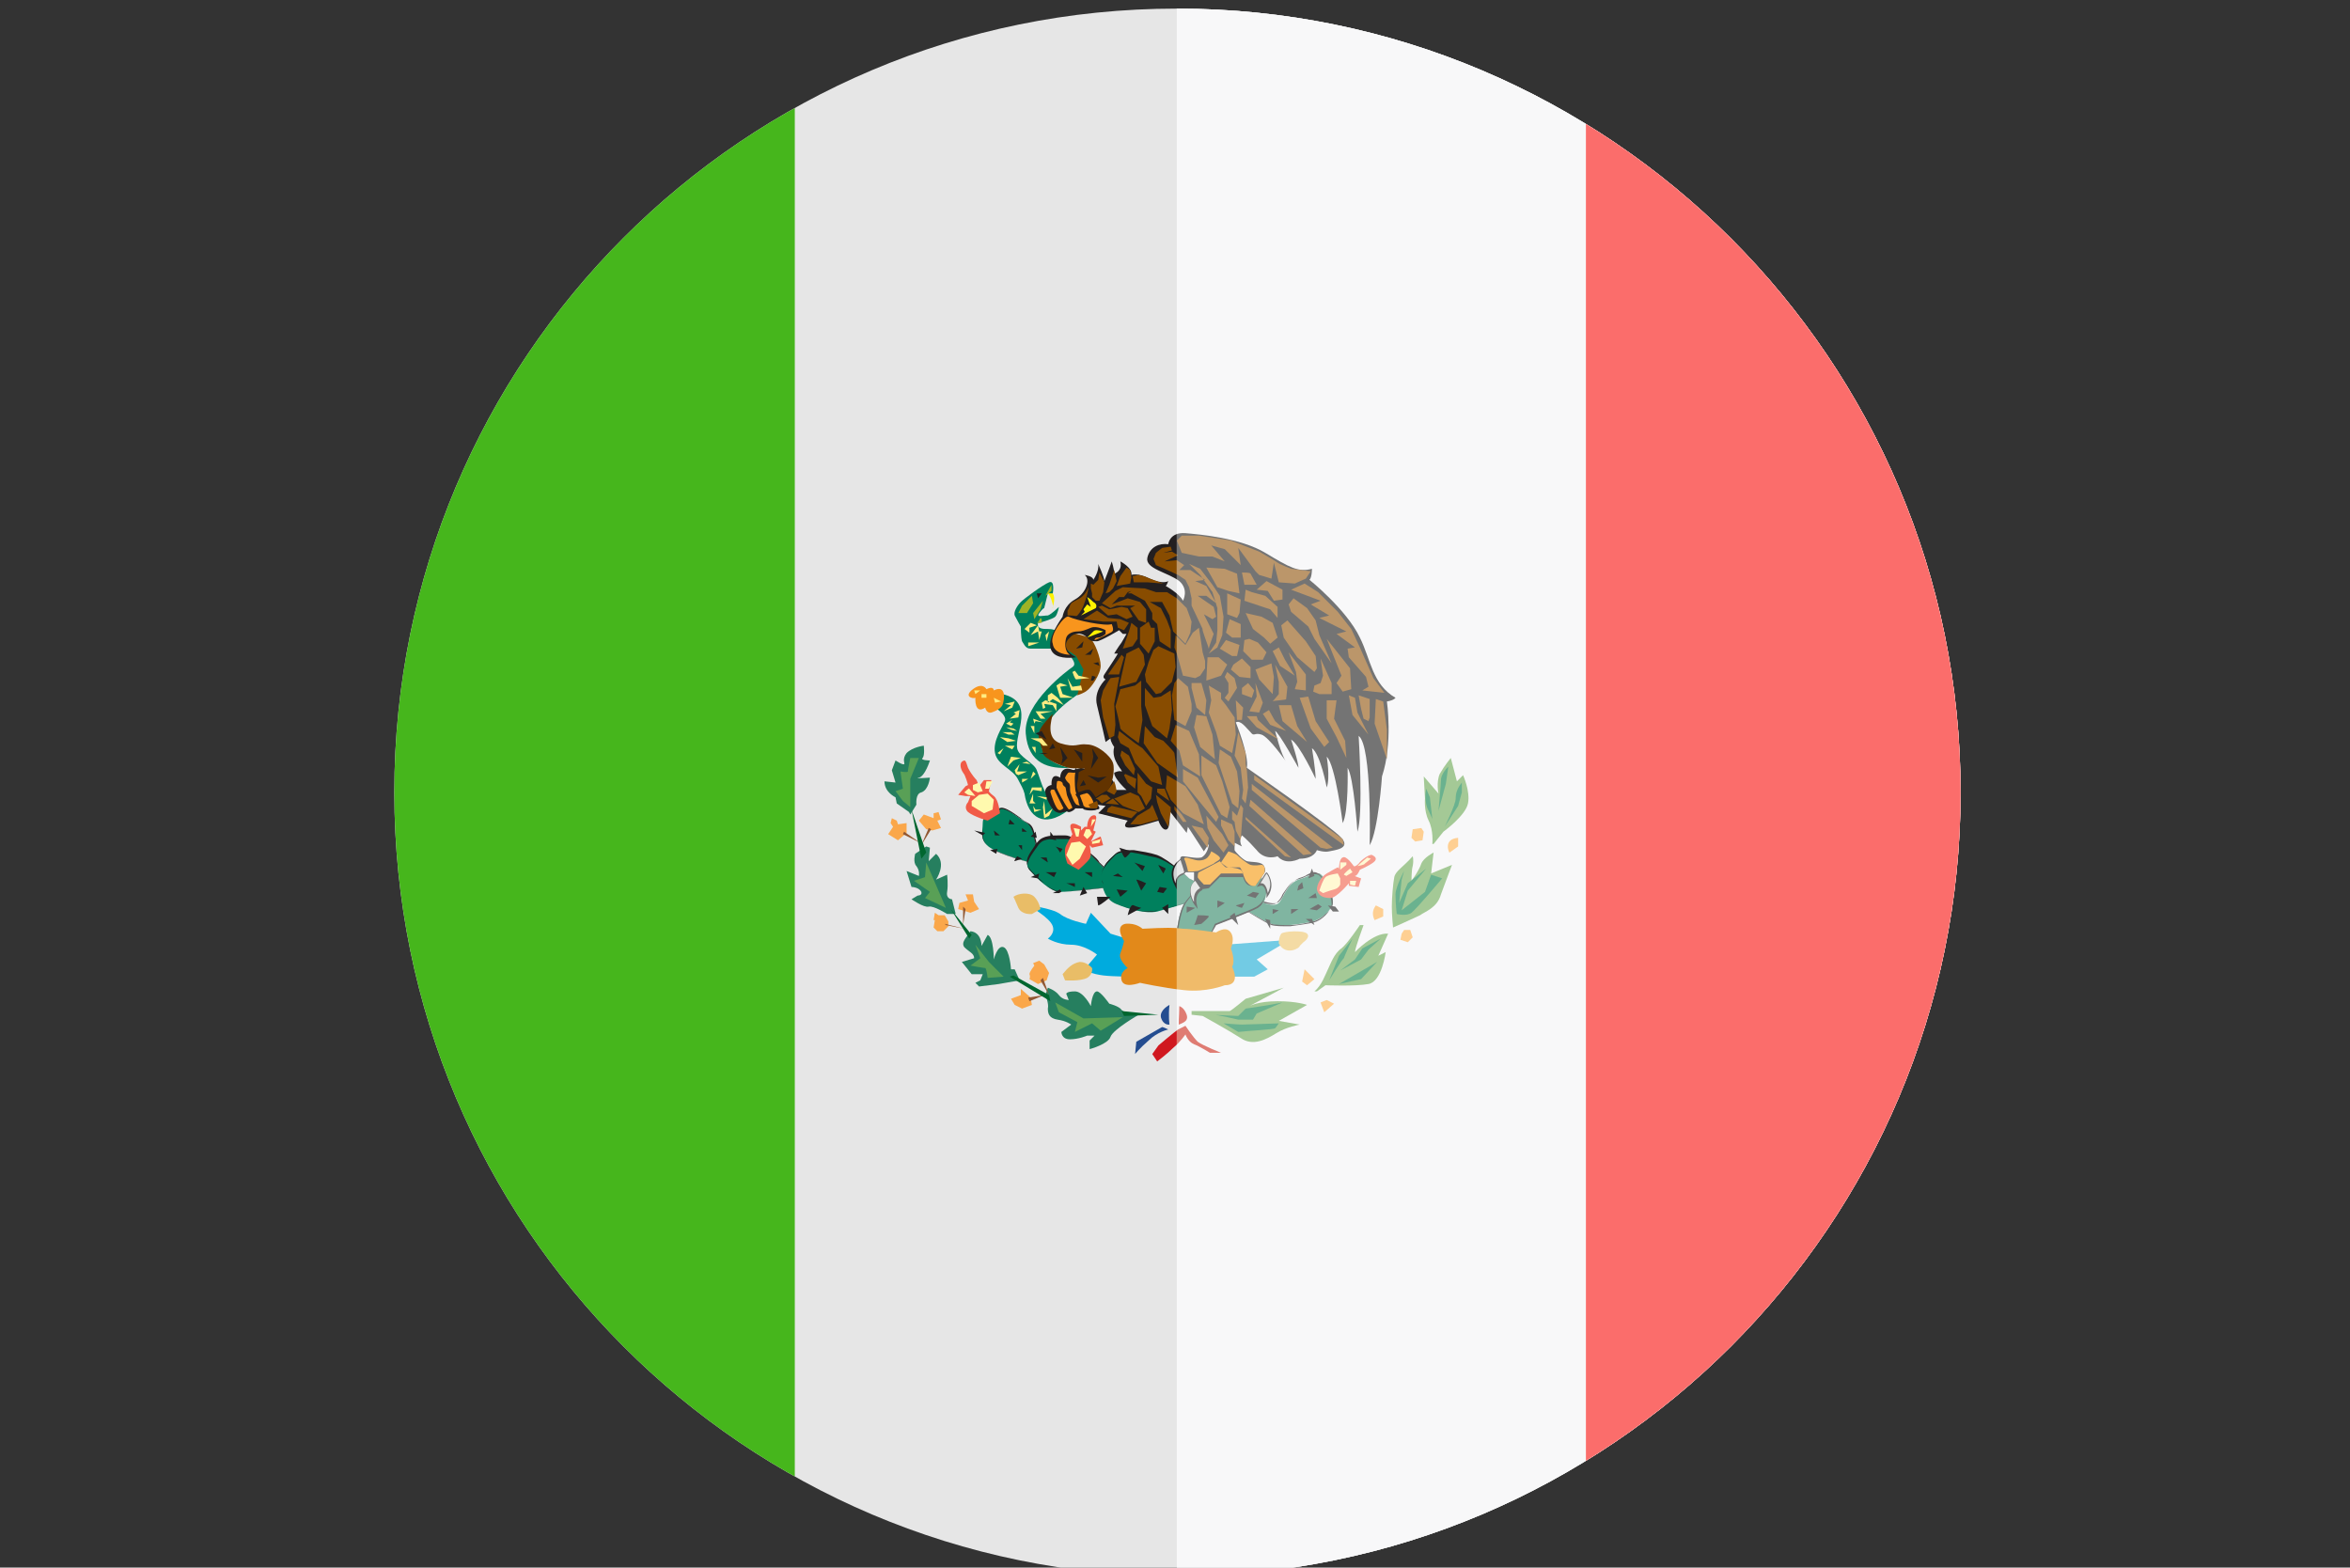 <svg xmlns="http://www.w3.org/2000/svg" xmlns:xlink="http://www.w3.org/1999/xlink" width="191.3" height="127.6" viewBox="0 0 191.3 127.6"><rect x="0" y="0" width="191.3" height="127.6" fill="#333333" stroke="none"/><style type="text/css">.st0{clip-path:url(#SVGID_2_);} .st1{fill-rule:evenodd;clip-rule:evenodd;fill:#E6E6E6;} .st2{fill-rule:evenodd;clip-rule:evenodd;fill:#46B61C;} .st3{fill-rule:evenodd;clip-rule:evenodd;fill:#F90805;} .st4{fill-rule:evenodd;clip-rule:evenodd;fill:#00ABDE;} .st5{fill-rule:evenodd;clip-rule:evenodd;fill:#00805D;} .st6{fill:#231F20;} .st7{fill-rule:evenodd;clip-rule:evenodd;fill:#FFF200;} .st8{fill-rule:evenodd;clip-rule:evenodd;fill:#884C00;} .st9{fill-rule:evenodd;clip-rule:evenodd;fill:#F8951D;} .st10{fill-rule:evenodd;clip-rule:evenodd;fill:#FFEC82;} .st11{fill-rule:evenodd;clip-rule:evenodd;fill:#231F20;} .st12{fill-rule:evenodd;clip-rule:evenodd;fill:#9EB326;} .st13{fill-rule:evenodd;clip-rule:evenodd;fill:#F15B47;} .st14{fill-rule:evenodd;clip-rule:evenodd;fill:#FFF9AE;} .st15{fill-rule:evenodd;clip-rule:evenodd;fill:#E2891A;} .st16{fill-rule:evenodd;clip-rule:evenodd;fill:#E9BD67;} .st17{fill-rule:evenodd;clip-rule:evenodd;fill:#267F5F;} .st18{fill-rule:evenodd;clip-rule:evenodd;fill:#FAA74A;} .st19{fill-rule:evenodd;clip-rule:evenodd;fill:#925833;} .st20{fill-rule:evenodd;clip-rule:evenodd;fill:#00662F;} .st21{fill-rule:evenodd;clip-rule:evenodd;fill:#59A056;} .st22{fill-rule:evenodd;clip-rule:evenodd;fill:#00763E;} .st23{fill-rule:evenodd;clip-rule:evenodd;fill:#244D90;} .st24{fill-rule:evenodd;clip-rule:evenodd;fill:#D0181F;} .st25{fill-rule:evenodd;clip-rule:evenodd;fill:#D1D3D4;} .st26{fill-rule:evenodd;clip-rule:evenodd;fill:#F8951D;stroke:#231F20;stroke-width:0.216;stroke-miterlimit:2.414;} .st27{fill-rule:evenodd;clip-rule:evenodd;fill:#623300;} .st28{clip-path:url(#SVGID_4_);} .st29{clip-path:url(#SVGID_6_);} .st30{fill-rule:evenodd;clip-rule:evenodd;fill:#F8F8F9;} .st31{fill-rule:evenodd;clip-rule:evenodd;fill:#92D479;} .st32{fill-rule:evenodd;clip-rule:evenodd;fill:#FB6D6B;} .st33{fill-rule:evenodd;clip-rule:evenodd;fill:#72CBE4;} .st34{fill-rule:evenodd;clip-rule:evenodd;fill:#80B5A1;} .st35{fill:#747474;} .st36{fill-rule:evenodd;clip-rule:evenodd;fill:#FBED74;} .st37{fill-rule:evenodd;clip-rule:evenodd;fill:#BB966A;} .st38{fill-rule:evenodd;clip-rule:evenodd;fill:#F9C06A;} .st39{fill-rule:evenodd;clip-rule:evenodd;fill:#FFF2BA;} .st40{fill-rule:evenodd;clip-rule:evenodd;fill:#747474;} .st41{fill-rule:evenodd;clip-rule:evenodd;fill:#D3DA6A;} .st42{fill-rule:evenodd;clip-rule:evenodd;fill:#F69D8F;} .st43{fill-rule:evenodd;clip-rule:evenodd;fill:#FFF9D3;} .st44{fill-rule:evenodd;clip-rule:evenodd;fill:#F0BB6A;} .st45{fill-rule:evenodd;clip-rule:evenodd;fill:#F4DBA4;} .st46{fill-rule:evenodd;clip-rule:evenodd;fill:#8BB5A2;} .st47{fill-rule:evenodd;clip-rule:evenodd;fill:#FECF92;} .st48{fill-rule:evenodd;clip-rule:evenodd;fill:#BC9D86;} .st49{fill-rule:evenodd;clip-rule:evenodd;fill:#6AA686;} .st50{fill-rule:evenodd;clip-rule:evenodd;fill:#A4C996;} .st51{fill-rule:evenodd;clip-rule:evenodd;fill:#6AB28F;} .st52{fill-rule:evenodd;clip-rule:evenodd;fill:#8694BD;} .st53{fill-rule:evenodd;clip-rule:evenodd;fill:#DF7C73;} .st54{fill-rule:evenodd;clip-rule:evenodd;fill:#E9E9E9;} .st55{fill-rule:evenodd;clip-rule:evenodd;fill:#F9C06A;stroke:#231F20;stroke-width:0.216;stroke-miterlimit:2.414;} .st56{fill-rule:evenodd;clip-rule:evenodd;fill:#9F856A;}</style><defs><path id="SVGID_1_" d="M95.8.7c35.2 0 63.8 28.6 63.8 63.8 0 35.2-28.6 63.8-63.8 63.8S32.1 99.7 32.1 64.5C32.1 29.2 60.6.7 95.8.7z"/></defs><clipPath id="SVGID_2_"><use xlink:href="#SVGID_1_" overflow="visible"/></clipPath><g class="st0"><path class="st1" d="M-.6.7h192.9v127.5H-.6V.7z"/><path class="st2" d="M.9.7h63.8v127.5H.9V.7z"/><path class="st3" d="M129.1.7h63.2v127.5h-63.2V.7z"/><path class="st4" d="M91.7 76.4l-1.3-.4-1.6-1.7-.4.9s-1.5-.3-2.1-.8c-.7-.5-2.6-.7-2.6-.7s1.8 1 2 1.7c.2.6-.4 1-.4 1s.8.5 1.9.5c1.1 0 2.1.8 2.1.8L88.2 79s.8.3 1.6.4c.8.1 2.5.1 2.5.1l-.6-3.1zM99.7 76.9l5.3-.4-2.7 1.6.9.8-1.1.6H98l1.7-2.6z"/><path class="st5" d="M102.4 73.3c.2.1 1.3.6 1.7.2.4-.4.6-1.5 1.6-1.9 1-.3 1.2-.6 1.7-.5.5.2 1.2 1.9 1.1 2.4-.1.5-.7 1.2-1.6 1.5-.8.2-2.8.5-3.4.2-.6-.2-2.2-1.2-2.2-1.2l1.1-.7z"/><path class="st6" d="M102.4 73.2s.1 0 .2.1c.4.1 1.2.4 1.5.1.1-.1.3-.3.4-.6.3-.5.6-1 1.2-1.3.3-.1.6-.2.7-.3.4-.2.6-.3.9-.1.2.1.5.5.8 1 .3.5.4 1.1.4 1.4 0 .3-.2.6-.6.9-.3.3-.6.5-1 .6-.4.1-1.2.3-1.9.3-.6 0-1.2 0-1.5-.1-.6-.2-2.2-1.2-2.2-1.2h-.1.1l1.1-.8zm.1.2h-.1l-1 .7c.3.2 1.6 1 2.1 1.2.3.1.9.1 1.5.1.7-.1 1.5-.2 1.9-.3.4-.1.7-.3 1-.6.3-.3.5-.6.5-.9 0-.3-.1-.8-.4-1.4-.2-.5-.5-.9-.7-1-.3-.1-.5 0-.9.1-.2.1-.4.2-.8.3-.6.2-.9.8-1.2 1.2-.1.3-.3.5-.4.6-.2.4-1.1.1-1.5 0z"/><path class="st5" d="M84.5 69.3c-.4-.9-.2-1.9-.9-2.3-.7-.4-1.8-1.4-2.3-1.2-.3.3-1.3.4-1.3 1.2 0 .7-.3 1.4.6 2 .9.6 3.6 1.3 3.6 1.3l.3-1z"/><path class="st6" d="M84.5 69.3c-.2-.3-.2-.7-.3-1-.1-.5-.2-1-.6-1.3-.2-.1-.4-.3-.6-.4-.6-.4-1.3-.9-1.6-.7-.1.1-.3.1-.4.2-.5.2-1 .4-1 .9v.5c0 .5-.1 1 .6 1.5.8.6 3.2 1.2 3.6 1.3l.3-1zm-.2-1c.1.3.1.7.3 1l-.4 1s-2.7-.7-3.6-1.3c-.7-.5-.7-1-.6-1.5V67c0-.6.6-.8 1-1 .2-.1.3-.1.4-.2.3-.2 1 .3 1.7.8.2.2.4.3.6.4.4.2.5.7.6 1.3z"/><path class="st5" d="M90.2 70.9c-.6-.4-.7-.7-1.4-1.3-.8-.7-1.3-1.4-2-1.4s-1.8-.2-2.2.4c-.4.7-1.4 1.5-.8 2.2.6.7 1.7 1.8 2.5 1.8s4.1-.4 4.1-.4l-.2-1.3z"/><path class="st6" d="M90.2 70.9c-.3-.2-.5-.4-.7-.6l-.7-.7c-.2-.2-.4-.3-.6-.5-.5-.5-.9-.8-1.4-.8h-.4c-.6 0-1.4-.1-1.8.4-.1.1-.2.3-.3.4-.4.6-.9 1.2-.5 1.7.3.3.7.8 1.2 1.1.4.4.9.6 1.3.7.7 0 3.7-.3 4.1-.4l-.2-1.3zm-.7-.7c.2.2.4.4.7.6l.2 1.4s-3.4.4-4.1.4c-.4 0-.9-.3-1.3-.7-.4-.4-.9-.8-1.2-1.2-.5-.6 0-1.2.4-1.8.1-.2.2-.3.3-.4.4-.5 1.2-.5 1.8-.5h.4c.5 0 .9.4 1.4.9.2.2.4.3.6.5.5.4.7.6.8.8z"/><path class="st5" d="M98.3 72.3l-1.5-.8s-1.6-1.5-2.7-1.8c-1.1-.3-2.8-.7-3.4-.1-.6.5-1.3 1.4-1.1 2 .2.7.3 1.6 1.3 2 1 .4 2.3.8 3.3.6 1.1-.3 3.5-1 3.5-1l.6-.9z"/><path class="st6" d="M98.2 72.3l-1.4-.8s-1.6-1.4-2.7-1.7c-.6-.1-1.2-.3-1.9-.4-.6-.1-1.2 0-1.4.2-.3.3-.6.6-.9 1-.2.3-.3.7-.2 1 0 .1.1.2.1.4.2.6.4 1.3 1.2 1.6.5.2 1.1.4 1.6.5.6.1 1.1.2 1.7 0 1-.2 3.3-1 3.5-1l.4-.8zm-1.4-.8l1.5.8-.5.8s-2.5.8-3.5 1c-.5.1-1.1.1-1.7 0-.6-.1-1.1-.3-1.6-.5-.8-.3-1-1-1.2-1.6 0-.1-.1-.2-.1-.4-.1-.3 0-.7.2-1.1.2-.4.6-.7.9-1 .3-.3.9-.3 1.5-.3.6.1 1.3.2 1.9.4 1 .4 2.5 1.8 2.6 1.9z"/><path class="st7" d="M85.2 48.2c.3.2.6 1.1.5 1.3-.1.1.3-.7 0-1.2s-.3-.6-.3-.6l-.2.5z"/><path class="st5" d="M85.7 48.3s.2-1.1-.3-.9c-.5.2-2 1.3-2.3 1.6-.3.3-.6.8-.5 1.1.2.4.5.9.5.9s0 .9.1 1.2c.2.3.3.6.7.6h1.9s1.2.4 1.4.7c.2.3.4.6.1.8-.3.2-4 2.9-3.8 5.4.2 2.5 1.9 2.9 3.6 2.8 0 0-2.7-.4-2.3-2.4.4-2.1 2.9-3.5 3.4-3.9.4-.3 1-2.3-.8-3.5-1.8-1.2-1.5-1.4-1.5-1.4s-.2-.1-.6-.1c-.4 0-.9 0-.8-.5h.1s1.1-.3 1.3-.5c.2-.2.3-.8.3-.8s-.6.6-.9.7c-.4 0-1 .2-.7-.2.3-.4.4-.4.4-.4l.3-1.2h.4z"/><path class="st8" d="M87.7 56.6s.6-.2.8-.4c.3-.2 1.1-1.3 1.1-2s-.5-1.9-.8-2.2c-.4-.3-2.1-.6-2.1-.6l-.7-.1-.4.7 2 1.4.6 1.1-.5 2.1z"/><path class="st5" d="M85.8 64.7c-.4 0-.6 0-.8-.4-.2-.4-.4-1.1-.6-1.6-.2-.6-1.5-1.1-1.6-1.8-.2-1.2 1.5-3.8-1.2-4.4-1.7-.3-.6 1.1-.6 1.1s1 .6.8 1.1c-.2.5-1 1.6-.8 2.6.2 1 1.5 1.3 1.9 2.2.2.4.4.7.5 1.1.3 2 1.6 2.8 3.5 1.4 1.8-1.4-1-1.3-1.1-1.3z"/><path class="st9" d="M80.7 58s.7-.2.9-.6c.2-.5.3-1.7-.7-1.2 0 0 0-.4-.6-.1 0 0-.3-.6-1.1 0s0 .8.2.7c0 0-.1 1.4.8.8 0 0 .1.5.5.4z"/><path class="st10" d="M79.4 56.5l.4-.3h-.5l.1.3zM79.9 56.5v.3h.4v-.3h-.4zM80.9 56.8l.1.4.5-.1-.6-.3zM81.8 57.3l.8-.2-.2.5-.7.3.6-.5-.5-.1zM82.2 58.5l.7-.1.1-.6-.5.2.2.1-.5.4zM82.3 59.1l-.4-.2.5-.3-.2.2.3.1-.2.2zM81.9 59.2l.6.1.3.2-.5-.1-.4-.2zM82.6 59.8l-.3-.2h-.7l.5.2h.5zM81.4 60l.7.1.6.2-.7.1-.6-.4zM82.6 60.7h-.8l.6.3.2-.3zM81.4 61.4l.3-.5-.5.4.2.1zM82.3 61.6l-.3.8.5-.5.6-.2-.8-.1zM82.9 63.1l.7-.3h-.8l.2-.6-.4.5.1.3.2.1zM83.2 62.1l.4-.1.3.2-.7-.1zM83.2 63.4v.3l.5-.3h-.5zM84.1 64.6l-.3.8h.5l-.2-.2v-.6zM85.7 65.8l-.3.6-.4.2-.1-.9.1-.5.1 1.1.6-.5zM84.1 65.6l.1.5.6-.2h-.5l-.2-.3zM87.3 54.7s.2.6.3.6l1.1-.1-.9-.2-.3-.4-.2.1zM86.9 55.2l.3 1h.9l-.1-.4-.7.1-.4-.7zM86 55.8l.3 1h1.1l-.9-.3-.2-.6.6-.1-.6-.2-.3.2zM85.3 57.2v-.6l.3-.2.5.4.5.6-.9-.5-.4.3zM84.8 57.2l.1.5.2-.1-.1-.3.7.1.3.5v-.6l-.9-.3-.3.2zM83.7 52.3h.9l-.9.3v-.3zM85.2 52.2l.2-.8-.3.3.1.5zM84.8 51.4l-.2.7-.1-.7-.6.3.6-.8.1.5h.2zM83.4 51.2l.5-.5.5.2-.6.2v.4l-.4-.3z"/><path class="st11" d="M84.4 48.3l.1.4.3-.4h-.4z"/><path class="st12" d="M85.6 47.6v.5l-.5.4.5-.9zM84 48.5l-.8.8-.3.6h.7l.5-.8-.1-.6zM84.9 48.9l-.8 1 .1.5.5-.8.2-.7zM84.8 50.4v.3h-.4c.1 0 .3-.4.3-.4l.1.1z"/><path class="st11" d="M87.6 52.8l.6-.6-.1.5-.5.1zM88.3 53.3c.1 0 .7-.5.7-.5l-.2.5h-.5zM89 54l.4-.1.1.3-.5-.2zM88.9 55l.3.1-.2.3h-.2l.1-.4z"/><path class="st5" d="M95.7 76.9s.1-2.6.8-3.5c.7-.9 1.8-2 1.8-2l2.2-.7 1.7.4s.9.6.9 1.2-.1 1.3-.7 1.6c-.6.3-3.5 1.4-3.5 1.4l-.8 1.7-2.4-.1z"/><path class="st6" d="M95.7 76.9s.1-2.6.8-3.5c.7-.9 1.8-2 1.8-2l2.2-.7 1.7.3s.9.6.9 1.2c0 .3-.1.6-.2.9-.1.3-.3.5-.6.7-.5.3-3.2 1.3-3.4 1.4l-.8 1.8-2.4-.1zm.9-3.5c-.6.8-.8 3.1-.8 3.4l2.3.1.9-1.6s2.9-1.1 3.4-1.4c.3-.2.4-.4.5-.7.1-.3.1-.6.2-.9 0-.6-.7-1.1-.8-1.2l-1.7-.3-2.2.7c-.2.1-1.2 1.1-1.8 1.9z"/><path class="st11" d="M95 72.3l-.6-.1-.2.4.5.1.3-.4zM92.5 71.6c.2 0 .8.3.8.3l-.4.6-.4-.9zM90.9 72.4c.1 0 .9.1.9.1l-.6.5-.3-.6zM92.3 70.2c.1 0 .7.7.7.7l.2-.4-.9-.3zM94.3 70.4c0 .1.4.7.4.7l.2-.4-.6-.3zM91.1 69c.1.1.4.9.5.8.1 0 .5-.5.5-.5l-1-.3zM90.4 73h-1.1s.1.8.1.7c.2 0 1-.7 1-.7zM91.8 74.5c.2-.1 1.1-.6 1.1-.6s-.4-.1-.6-.2c-.3-.2-.5.8-.5.8zM94.6 73.9l.5.5v-.8l-.5.3zM97.2 75.3c.1-.1.3-.8.3-.8s1 0 .9.1c0 .1-.6.6-.6.6l-.6.1zM99.1 73.3v.6l.6-.4-.6-.2zM100.6 73.7c.1.1.5.2.5.2l.2-.4-.7.2zM101.5 72.9c.2-.1.5-.3.5-.3l.5.1-.3.4-.7-.2zM100.1 74.6l.7.7-.3-1-.4.3zM96.6 73.8c.1 0 .7.1.7.1l-.7.4v-.5zM103 74.8c0 .1.4.8.4.8v-.7l-.4-.1zM103.6 74v.4l.5-.3-.5-.1zM105.1 74v.4l.6-.4h-.6zM106.5 73.1h.7l-.1-.4-.6.4zM105.6 72.5l.5-.2-.1-.5-.3.3-.1.4zM106.3 74.8c.1.1.7.5.7.5l-.2-.5h-.5zM108.1 73.7l.6.1.3.4h-.5l-.4-.5zM106.6 74l.7-.4.3.2-.4.3-.6-.1zM106.8 70.7l-.3.8.5-.2-.2-.6zM90.6 71.3l.4-.2.4.3-.8-.1zM88.2 72.2l-.3.7.6-.2-.3-.5zM86.8 71.9c.1 0 .7.3.7.3v-.3h-.7zM85.1 71c.1 0 .7.4.7.4l.2-.4h-.9zM85.7 72.7l.6-.3.1.2-.2.1h-.5zM84.7 69.8l.6.4-.1-.4h-.5zM85.9 68.9c.1 0 .4.5.4.5l.2-.3-.6-.2zM83.9 71.4l.7-.3-.1.4-.6-.1zM80.9 67.6l.1.4h.4l-.5-.4zM79.3 67.6l.7.4.2-.2-.9-.2zM80.6 69.2l.6-.1-.1.4-.5-.3zM82.8 69.7s-.3.4-.2.4l.6-.2-.4-.2zM82.9 68.8l.3.4v-.4h-.3zM83.2 67.4v.3h.4l-.4-.3zM82.2 66.7l-.1.4h.5l-.4-.4zM84.3 67.7l-.4.4.5.1-.1-.5zM85.5 67.7v.6l.5.1-.5-.7z"/><path class="st13" d="M78.8 65.3s-.4.4 0 .8c.5.4 1.6.7 1.6.7l1-.6s-.1-1.1-.5-1.4c-.4-.3-.4-.4-.4-.4l.2-.9h-.6l-.4.5-.2-.5s-.4-.4-.7-1c-.2-.6-.2-.7-.5-.5-.2.2-.1.6.1.9.2.2.4 1 .4 1l-.2.1-.6.7.6.1h.4l-.2.5z"/><path class="st14" d="M78.5 64.5s.4-.4.4-.3c.1.1.5.6.5.6l-.6-.1-.3-.2zM79.2 63.9l.5-.2.3.7-.4.1-.4-.2v-.4zM80.3 63.6h.5l-.3.6h-.3l.1-.6zM79.7 64.7l.7-.1.5.5-.1.8-.7.3-1-.6v-.4l.6-.5z"/><path class="st13" d="M86.9 70.3s-.4-.9-.1-1.5c.3-.6.5-.9.5-.9s-.3-.7-.1-.8c.2-.2.8.2.8.2v.3l.3-.3h.2s0-.7.4-.9c.5-.2.3.4.3.4l-.2.8.2.1-.4.8s.7-.4.8-.4l.2.7-.9.2-.2-.2s.2.8 0 1.1c-.2.3-.9.9-.9.9l-.9-.5z"/><path class="st14" d="M87.4 67.4l.2.7h.2l.1-.6-.5-.1zM88.4 67.5l-.2.5.3.3.4-.4-.2-.4h-.3zM88.9 68.5l.7-.2-.1.3-.6.1v-.2zM87.2 68.6l-.4 1 .5.8.6-.5.5-1-.5-.4-.7.1zM88.9 66.7l-.1.6.4-.6h-.3z"/><path class="st13" d="M107.2 72.4c0-.4.3-1 .8-1.3.5-.3.9-.5.9-.5l.1.1s0-.8.3-.9c.3-.2.9.7.9.7s.1.1.4-.2c.2-.3.9-.8 1.1-.7.2.1.5.3.1.6s-1.1.6-1.1.6-.2.5-.4.5c-.1 0 .5.2.5.2l-.2.7-.8-.1v-.2s-1 1.2-1.5 1.2c-.6 0-1-.2-1.1-.7z"/><path class="st14" d="M109.1 70.8v-.6h.5v.2l-.5.4zM109.4 71.2c0-.1.5-.5.5-.5l.2.3-.5.3-.2-.1zM109.9 71.7h.5l-.1.4-.4-.1v-.3zM107.4 72.5c.1-.3.3-.9.5-1.1.2-.2 1-.3 1-.3l.2.4v.5s-.1.3-.5.4c-.4.1-.9.3-.9.3l-.3-.2zM110.5 70.5c.3-.3.8-.7.8-.7l.3.1-.5.4c0 .1-.6.2-.6.2z"/><path class="st15" d="M93 75.6c1.9-.1 2.6-.1 3.3 0 .7 0 2.7.3 2.7.3s.7-.5 1.1-.1c.5.5.1 1.4.1 1.4s.4 1 .1 1.5c0 0 .8 1.5-.6 1.5 0 0-1.5.6-3.3.4-1.8-.2-3.6-.6-3.6-.6s-1.3.5-1.5-.2c-.2-.7.5-1 .5-1s-.8-.7-.6-1.2c.2-.5.3-1 .3-1s-.8-1.2.1-1.4c.9-.1 1.4.4 1.4.4z"/><path class="st16" d="M82.5 73c.4-.3 1.3-.4 1.7 0 .4.4.5 1 .5 1l-.7.4s-.8.1-1.1-.5c-.2-.5-.4-.9-.4-.9zM86.5 79.3c.4-.5.8-.9 1.4-1 .6 0 1 .5 1 .5s.1.5-.4.8c-.6.3-1.8.2-1.8.2l-.2-.5zM104.1 76.8c0-.2 0-.5.2-.8.2-.2 1.8-.3 2.1 0 .3.3-.3.7-.3.7l-.3.3c.1.1-1.1.9-1.7-.2z"/><path class="st17" d="M74 66.1l-1-.7-.1-.5s-.9-.4-.9-1.3l.9.1-.3-1 .3-.8s.6.4.7.3c.1 0-.2-.4.2-.9.5-.5 1.4-.6 1.4-.6s.1.8-.1 1c-.2.2.6.2.6.2s-.4 1.3-.9 1.4c-.5.1.9 0 .9 0s-.1 1-.7 1.2c-.5.1-.4 1-.4 1l-.5.8-.1-.2zM75.4 68.9l-.9.6s-.2.7.1 1c.3.4.2.8.2.8l-1-.4.4 1.3s.6 0 .8.4c.1.3-.3.3-.3.3l-.5.3s1 .7 1.4.6c.4-.1 1.5.6 1.5.6h.7l-.3-1.2s-.5 0-.4-.6c.1-.6 0-1.4 0-1.4l-.9.4s.9-1.3 0-2.1l-.6.6.1-1.1-.3-.1zM79 75.8c-.3.5-.8.9-.5 1.3.4.4.8.5.8.9l-1 .3.8 1h.9l-.2.5-.4.2.3.3 1.6-.2 1.7-.3-.4-.9h-.3s-.1-1.6-.6-1.8c-.5-.2-.8 1-.8 1s0-1.8-.5-2l-.5.9c0-.1 0-1.1-.9-1.2zM85.3 80.4l-.2.6s.3.7.2 1.1c0 .4.1.8.8.9.7.1 1.1.4 1.1.4l-.8.6s0 .6.7.6 1.4-.3 1.4-.3h.6l-.4.4v.7s1.5-.4 1.7-1c.2-.6 2.3-1.8 2.3-1.8s-1.2-.1-1.4-.4c-.2-.3-1-.5-1-.5s-.7-1-1-1c-.4 0-.5 1.2-.5 1.2s-.6-1.2-1.3-1.2c-.7 0-.7.2-.7.2l.2.5s-.5 0-.8-.4c-.3-.4-.9-.6-.9-.6z"/><path class="st18" d="M73.1 67.1l.7-.1v.8l-.7.6-.8-.5.4-.6-.2-.3.1-.4.4.2.1.3zM75.4 67.5l-.6-.7.4-.5.8.3v-.4l.4-.1.2.6-.3.1.3.6-.7.2-.5-.1zM78.1 73.5l.7-.2-.2-.5h.6l.1.6.4.6-.7.3-1-.3.1-.5zM76.9 74.5l.3.5v.4l-.4.4h-.5l-.3-.3.1-.6H76l.1-.6.3.2h.5zM83.8 79.7l.7.4.7-.3.2-.6-.4-.7-.4-.3-.5.2.1.2s-.4.5-.4.7c.1.2 0 .4 0 .4zM83.9 81.2l-.8-.7v.5l-.8.3.3.5.6.3.8-.3-.1-.6z"/><path class="st19" d="M84.7 79.8l.7 1.2-.5-1.4-.2.2zM83.7 81.2L85 81l-1.2.5-.1-.3zM76.9 75.2l1.6.4-1.5-.3-.1-.1zM78.6 74l-.2 1.3v-1.5l.2.2zM73.6 67.7l1.3.9-1.4-.7.1-.2zM75.6 67.4l-.6 1.4.8-1.3-.2-.1z"/><path class="st20" d="M74.2 65.9l.8 4 .4-.5-1.2-3.5zM78.9 76.4L77.4 74l1.7 2.1-.2.3zM85.4 81l-2.9-1.6-.3.1 3.3 2-.1-.5zM91.3 82.3l3 .3-2.8.1-.2-.4z"/><path class="st21" d="M116.6 68.7c0-.1.1-1.1-.3-1.9-.4-.8-.3-1.8-.3-1.8l-.1-1.8 1.2 1.4s-.2-.9.1-1.6c.4-.7.9-1.3.9-1.3l.5 1.9.5-.5s.6 1.3.4 2.3c-.2 1-2 2.3-2 2.3l-.8 1h-.1z"/><path class="st22" d="M116.1 64.2s-.2.8.1 1.6c.4.8.4.9.4.9l-.2-1.8-.3-.7zM117.9 62.4c-.5.5-.6.9-.6 1.1 0 .3-.2 2.5-.2 2.5l.6-2.2.1-.7.1-.7zM119 63.7c-.4.5-.5.9-.5 1.3 0 .5-.9 2.3-.9 2.3l1.1-1.7.3-1.1v-.8z"/><path class="st21" d="M115 69.7c-.8.9-1.4 1.2-1.5 1.7-.1.5-.2 1.7-.2 2.4s.1 1.7.1 1.7 1.8-.8 2.2-1c.4-.3 1.4-.6 1.7-1.7.4-1.1.9-2.4.9-2.4l-1.7.7.2-1.7s-.8.4-1 .9c-.2.6-.8 1.4-.8 1.4s0-.9.1-1.2c.1-.5 0-.8 0-.8z"/><path class="st22" d="M114.3 70.9s-.7 1.3-.7 1.9c0 .7.1 1.6.1 1.6s.8.2 1.2-.1c.4-.3 2.5-2.8 2.5-2.8l-.9-.3-.5 1.4-1.9 1.5.5-1.6 1.5-1.8-1.5 1.2-.7 1.6.2-1.9.2-.7z"/><path class="st21" d="M107 80.7c.6-.5.9-1.4 1.1-1.8.2-.4.5-1.3 1.1-1.7.5-.4 1.5-1.9 1.5-1.9h.3s-.7 1.9-.7 2.2c0 0 1.5-1.6 2.7-1.5l-.8 1.8.6-.3s-.3 2.4-1.4 2.6c-1.1.2-3.5.1-3.5.1l-.7.5h-.2z"/><path class="st22" d="M110.1 76.4l-1.1 1.4-.8 2s1.1-1.8 1.2-1.8c0-.1.7-1.6.7-1.6zM112.4 76.4l-1.5.8-.6.9-1.2.9 1.7-.9.6-.8 1-.9zM112.1 78.3l-3.1 1.8 1.8-.4 1.3-1.4z"/><path class="st21" d="M97 82.3H100.1c.1 0 1.3-1 1.3-1l3.1-.9-2.8 1.5s.7-.4 2.3-.4c1.6 0 2.4.3 2.4.3l-2.3 1.3 1.7.3s-1.1.2-1.9.7c-.8.5-1.9 1.1-2.9.4-1.1-.7-3.1-1.8-3.1-1.8l-.9-.1v-.3z"/><path class="st22" d="M100.8 84c.1 0 .1 0 0 0 .9-.1 2.9-.2 3-.3.1-.1.3-.4.3-.4s-2.7.1-3 .1c-.3 0-1.5-.1-1.5-.1l1.2.7zM104.4 81.6c-.9.2-3 .5-3 .5l-.6.6s-2.3-.1-2-.1c.3 0 2 .4 2 .4h1.2l.3-.5 2.1-.9z"/><path class="st23" d="M95.2 81.8c-.1.9 0 1.6 0 1.6s-.5.1-.7-.6c-.1-.6.7-1 .7-1z"/><path class="st24" d="M96 81.9c0 .8-.1 1.6 0 1.5.1-.1.8-.2.6-.8-.2-.6-.6-.7-.6-.7z"/><path class="st23" d="M94.6 83.6c.1 0 .5.2.5.2s-.9.2-1.6.9c-.7.6-1.1 1.1-1.1 1.1l.1-1 2.1-1.2z"/><path class="st24" d="M95.9 83.8c-.3.2-1.6 1.3-1.6 1.3l-.5.7.4.6s.8-.6 1.3-1.1c.6-.5 1-1.1 1-1.1s.2.6.7.8c.5.2 1.3.7 1.3.7h.9s-1.5-.6-1.9-.9c-.4-.4-1-1.3-1-1.3l-.6.3z"/><path class="st18" d="M106.2 78.9l-.2 1 .4.3.6-.5-.8-.8zM107.5 81.6l.3.8.8-.7-.6-.3-.5.2zM112 73.7c-.3.4-.3.8-.1 1.2l.7-.3V74l-.6-.3zM114.1 76l.2-.3h.5l.2.6-.4.4-.6-.2.1-.5zM115.7 67.4l.2.3-.1.7-.6.1-.3-.3.1-.7.7-.1zM118.7 68.2v.7l-.7.5c0 .1-.6-1.1.7-1.2z"/><path class="st11" d="M87.6 53.5s-3.9.7-1.1-3.3c0 0 .1-.9 1-1.4.9-.5 1.3-1.6.8-2 0 0 .7.1.7.4 0 0 .5-.7.4-1.3 0 0 .5 1.1.5 1.4 0 0 .4-1 .6-1.6 0 0 .2.6.2 1 0 0 .7-.2.5-1 0 0 1 .5.9 1.1 0 0 .5-.2 1.5.3 1.1.5 1.5.2 1.5.2s-.1.3-.2.4c0 0 1.1.6 1.4 1.2 0 0 .5-.9-.3-1.6-.9-.7-2.8-1-2.6-1.9.2-.9 1-1.2 1.7-1.1 0 0 .1-1 1.4-.9 1.2.1 4.5.4 6.5 1.6 2 1.2 2.7 1.6 3.8 1.3 0 0 0 .7-.2.9 0 0 3 2.4 4.1 4.7.9 1.8 1 3.8 2.9 4.9 0 0-.1.2-.7.3 0 0 .5 3.4-.4 6.1 0 0-.3 4.4-1 5.6 0 0 .2-8.1-.9-8.9 0 0 .4 6.4-.1 7.8 0 0-.3-4.5-.8-5.2 0 0 .1 3.6-.4 4.5 0 0-.6-4.8-1.3-5.4 0 0 .3 1.7 0 2.5 0 0-.5-2.7-1.2-3.2 0 0 .3 1.8.3 2.5 0 0-1.3-2.8-2-3.2 0 0 .6 1.8.6 2.3 0 0-1.6-2.9-1.9-3 0 0 .5 2 .9 2.5 0 0-1.4-2-2-2.2-.6-.2-.6.2-.9-.2-.4-.4-.8-1-1.2-.8 0 0 1.1 2.7.9 3.7 0 0 6.9 4.8 7.7 5.7.8.9-.6 1-1 1.1-.4.1-1-.1-1-.1s-.2.7-1.4.7c0 0-1.1.6-1.8-.2 0 0-1 .4-1.7-.5-.8-.9-1.2-1.2-1.2-1.2s-.3.4 0 .9l-.6-.3v.6c.1.2.7.8 1 .9.4.1 1.2 0 1.4.4.2.4 0 .6 0 .6l-.6.9s-.8.5-1.1-.6h-1.9l-.9.9-.7.1-.5-.7V71h-.8l-.3-1s-.1-.3.2-.3c.3 0 1 .2 1.5.1.4-.2.6-.8.6-1.1l-.4.6-1.3-2-.1.5-1.4-1.8s.1 1.3-.2 1.5c-.4.2-.7-.7-.7-.7s-1.3.4-1.8.5c-.5.1-1.3.2-.7-.5l-2.4-.6.6-.6-.7-.1s.5.4-.1.4c-.6.1-.7-.1-.9-.1h-.8s-1.1.5-1.5.3c-.4-.1-1-1.4-.9-1.8.1-.3.4-.4.5-.4 0 0-.1-1.1.7-.6 0 0 0-1.1 1.1-.6l.6-.2s2.1.5 2.3.8c.3.2.5.4.4 1h1s-1-.9-1-1.4c0 0 .4-.2.6-.1.2 0-.9-.9-.6-2 0 0-.3-.4-.3-.7l-.4.3s-.4-1.8-.7-3c-.3-1.2.7-2.1.7-2.1s-.3-.1-.1-.4c.2-.3 1-1.5 1.1-1.7h-.3s.3-.5.6-.9c.3-.5.4-.7.4-.7h-.3l-.3-.3s-1.5.9-1.8.9c-.3 0-.5 0-.7-.2-.5-.6-1.2-.5-1.5-.1-.5.4-.5 1.1.5 1.6z"/><path class="st7" d="M88 50.1l1.2-.6s.2-.3-.2-.5c-.3-.3-.5-.4-.5-.4l.3.8-.3-.2-.3.4.1.2-.3.3z"/><path class="st9" d="M87 50.2c.6.3 3 .8 3.5.6.2.5.1.6-.1.7 0 0-1.1.6-1.3.6 0 0 0-.2.3-.2.2 0 .5-.2.6-.3v-.3s-.7-.4-1.2-.2-.7.3-1.1.3c-.4 0-.8.2-.9.5-.1.3-.2 1.1.3 1.4 0 0-1.3 0-1.4-.9-.3-.7 1-2.4 1.3-2.2z"/><path class="st7" d="M88.5 51.9l.5-.5c.1-.1.2-.1.3-.1.2 0 .5.1.5.1l-1.3.5z"/><path class="st9" d="M96.4 69.9c.1.2.3.9.3 1 0 .1.7 0 .8 0 .1 0 1.1-.5 1.3-.6.2-.2.6-.3.5-.5-.1-.2-.7-.5-.7-.5s-.1.3-.3.5c-.2.2-.6.3-1 .2-.4-.1-.9-.3-.9-.1zM102.7 70.4c-.2 0-.5.1-.9 0-.3-.1-1-.7-1.1-.8-.1-.1-.7-.3-.7-.3l-.6.9s.4.4.6.4c.3 0 1 .1 1.1.3.1.2.2.7.4.9.1.1.3.4.7.3l.7-1c.1-.2.1-.7-.2-.7zM97.6 71c.2-.1 1.7-.9 1.7-.9s.4.5.5.5h1.1c.1 0 .3.5.3.5h-1.8l-.9.9H98s-.5-.5-.5-.6c0 0 0-.4.1-.4z"/><path class="st6" d="M96.2 70s.3.9.3 1c0 .1-.1.1-.2.2-.2.1-.5.2-.5.7v.5l-.2-.4s-.7-1.2.4-2l.1-.1.1.1zm.1 1c0-.1-.2-.5-.2-.8-.5.4-.5.9-.4 1.2.1-.2.4-.4.6-.4 0 0 0 .1 0 0z"/><path class="st25" d="M96.1 70s.3.9.3 1c0 .1-.7.1-.7.9 0 0-.6-1.1.4-1.9z"/><path class="st6" d="M97.4 71.7l.4.6.1.1-.1.1s-.5.2-.4 1l.1.5-.3-.4s-.8-1.2.1-1.9h.1zm.1.6l-.3-.4c-.3.3-.2.8-.1 1.1.1-.4.3-.6.4-.7z"/><path class="st25" d="M97.3 71.7l.4.6s-.6.2-.5 1.1c0 .1-.7-1.1.1-1.7z"/><path class="st6" d="M102.5 71.9l.5-.8.1-.1.1.1s.6.8.1 1.7l-.2.3v-.3s-.1-.8-.5-.7l-.3.1.2-.3zm.7-.6l-.3.5c.2.1.4.3.4.5.1-.4 0-.8-.1-1z"/><path class="st25" d="M102.6 71.9l.5-.8s.6.7.1 1.6c0 0-.1-.9-.6-.8z"/><path class="st26" d="M85.4 64.5c.1.3.4 1.3.7 1.5.3.2.6-.2.6-.2l-.8-1.6s-.5-.2-.5.3zM86 63.5c-.1.1-.1.5-.1.6 0 .2.8 1.6.9 1.7.1.1.1.2.2.2s.3-.1.4-.2c.1 0-.3-.7-.4-1-.1-.2-.1-.7-.2-.8-.1-.1-.2-.1-.2-.3-.1-.2-.4-.3-.6-.2zM86.9 62.8c-.1.1-.3.4-.3.5 0 .2.2.4.3.5.2.1 0 .6.2.9.1.3.3.8.5.9.2.1.5.1.5 0s-.3-.8-.4-1.1c-.1-.2-.1-.9-.1-1.2 0-.3.1-.5 0-.6-.1.2-.4 0-.7.1zM88.6 64.5c.2.1.5.6.5.8 0 .2.2.3.2.4 0 .2-.7.2-1 .1-.3-.2-.4-.4-.4-.6 0-.2-.2-.5-.2-.5s.5-.2.6-.2c.2-.1.3 0 .3 0z"/><path class="st8" d="M87.1 50.1c.4 0 .5.1.6 0 0 0 .3-.3.5-.8s.4-1.2.4-1.5c0 0-.2.6-.7.9-.5.3-.7.3-.8.6-.1.3-.2.4-.2.4v.4h.2zm9.1-5.1l-.4-1 .4-.4h1.4l2.6.4 2.3.9s1.4.8 1.5.9c.1.1 1.1.5 1.1.5l1.6.2-.4.6-.9.4-1.3-.1-.4-1.6-.2 1.3-1-.3-.3-.3-1.4-1.9.2 1.4-1.3-1.3-1.1-.3 1.1 1.3-1-.4h-1.1l-1.4-.3zm4.9 1.6l.2 1h1l-.5-.9c0-.1-.6-.1-.7-.1zm1.2 1.4l.9.1.5.8.7-.1V48l-1.3-.7-.8.7zm-.9 0l.5.2 1.1.3 1 .9v.9l-.6-.7-2.1-.7.1-.9zm0 1.9l.6 1.3.9.7.5.5.6-.5-.4-1.2-.9-.5-1.3-.3zm-.1 2.2l.4-.1.7.3.7.8-.3.6h-.9l-.7-.7.1-.9zm-.9 2l-.2.4.7.6.9.1v-.9l-.7-.7-.7.5zm.7 1.9l.5-.4.5.6-.2.6-.8-.3V56zm3.8-6.8l.4-.5 1.1.8.7 1 .3 1.2 1 2.3-1.4-2-.5-1-1.4-1.2-.2-.6zm-.6 1.7l.2 1 1.1 1.6 1.4 1.2.2-.3-.1-1-.8-1.2-1.5-1.7-.5.4zm-.7 2.1l.6 1.2 1.2.8-.8-1.3-.5-1-.5.3zm-1.4 1.5l1.3-.5.2 1.1-.1 1.4-1.1-1.2-.3-.8zm8.7 1.7l1.8.2-.9-1.2-1.1-2.5-.7-1.5-1.1-1.4-1.6-1.6-1.1-.7-1.1.5 2.4.9-.8.3 1.5.9-.8.2 2.2 1.1-.8.2 1.5 1.1-.6.1.1.7 1.4 1.6.2.8-.5.3zm-2.1-.6l.5.7.7-.2-.1-1.7L108 52l1.2 3-.4.6zm-1.4.9h1v-.9l-.9-2 .2 1.4-.2.6-.5.2-.1.5.5.2zm-2-.4l.9.1v-1.3l-1.4-1.8.6 1.6.1.8-.2.6zm-1.8 1l.5-.6v-1l-.3-1.4 1 1.8-.1 1c0 .1-1 .1-1.1.2zm-1.9.8l.8.1.3-.8-.6-1.6.1 1.1-.6 1.2zm-.2.4h.8l.1.3 1.7 1.6-1.8-1-.8-.9zm1.3-.2l.5-.3.5.9.9.8-1.3-.5-.6-.9zm7.8-1.5l.9.3v1.5l-.1.3-.4-.2-.2-.8-.2-1.1zm1.4.3l.6.2.3 2.3v2.4l-1-2.9.1-2zm-2.2-.3l.3 1.6 1.3 1.6-.9-1.8-.2-1.2-.5-.2zm-5.7.8l.3 1.3 2 1.7-.8-1.3-.5-1.7h-1zm1.7-.6l.7-.1.6 2 1.1 1.7-.4.4-1.1-1.5-.9-2.5zm2.2.3v1.4l.8 1.5.8 1.7-.1-1.4-.9-1.8.2-1.5h-.8v.1zm-7.4-.1l.1 1.6h.4l.1-1-.6-.6zm-.9-.2l.3-.4v-.8l-.3-.5.2-.4.6.5.2.8-.7 1.1-.3-.3zm-1.3-4c0-.1.4-1.2.4-1.2L98 50l.7.4.3-.2-.2-.8-1.3-.9h.7l.8.6-.8-1.4-.9-.4.8-.1-1.2-.8H96l.4-.4-.6-.4-1 .1 1.1-.5-.5-.3-.7.1.7-.2-.1-.3-.7.1-.5.4-.2.5.2.5.7.3 1.1.5.6.4.3.6.2.9v.6l.9 1.9c-.1 0 .5 1.5.5 1.6zm0 .4l.7-.5.4-1 .1-1.5-.3-1.7-.6-.9-1-1.3-.9-.4.9.9 1 1.4.4 1.3v1.8l-.1 1-.6.9zm.8.3h-.9l-.1 1.9 1.2-.4.5-.9-.7-.6zm.6-1.4l1.1.4-.2.9h-.4l-1-.6.5-.7zm.3-1.7l.9.4v1.1h-.7l-.5-.4.3-1.1zm-.2-2.1l1.1.5-.1 1.1-.2.4-.8-.3v-1.7zm-1.7-2.1l.9 1.6.9.3.9.2-.2-1.6-1-.4-1.5-.1zm-9.6 19.3l.7-.3.1.3-.1.3h-.5l-.2-.3zm1.1-.8l-.5.3.2.1.3.3.7-.4-.3-.3h-.4zm1.1-.8l.1.5-.2.3-.6-.3.6-.8.1.3zm-.8 1.5l.6-.4.5.5-1.1-.1zm3.2.4l-.5-1-.7-.3-1.3.5.7.6 1.3.5.5-.3zm-3.1.3l.1-.3.3-.2 2.1.5-.5.5-2-.5zm3.7-.6l.5 1.2-1.4.4H92l.6-.7 1-.6.2-.3zm1.8.1l.6.7.4.6h-.3l-.7-1v-.3zm-1.4-1.4h.6l.4 1-1-.7v-.3zm-.1.5l.1.6.3.9.6 1.1.2-1.2v-.4l-1.2-1zm7.3 1.8l3.7 3.3-.5-.1-3.2-3v-.2zm.4-1.4l-.1.5 4.4 4 .7-.1-5-4.4zm.2-1.2l-.1-.1v.5l5.6 4.7.5.1.5-.1-6.5-5.1zm.1-.8v.4l7.3 5.3-.1-.5-7.2-5.2zm-1.8 2.9v.7l.2.2.1.7.4.8.1-1.4.1-1.2-.2-.3-.3.9-.4-.4zm-.9 1.2v-.5l.9.4.2.6v1.2l-.5-.5-.6-1.2zm-1.2-.8l.1 1 .5 1 .8 1 .4-.6-.5-.9-1.3-1.5zm-1.2.8l.9.2.5.8-.1.8-1.3-1.8zM91.6 63l.9.4-.1.8-.6-.5-.3-.6.1-.1zm1-.1l.7.9.5.3-.1.9-.4.6-.4-.8-.3-.3v-1.6zm8.2-3.3l-.3 1.9.5 1 .2 1.8-.1.7.3.4.2-1.3-.1-1.4-.1-.5v-.9l-.6-1.7zM99.3 61l.9.6.5 1.2.2 1.6-.1 1.4-.5-.4-1.1-3.3.1-1.1zm-1.5.5l1.2.8.5 1.3.6 2.1-.2.9-.5-.3-1.6-3.2v-1.6zm-1.5 1.1v1l1.3 1.6 1.4 1.7.2-.4-.9-1.7-.8-1.5-1.2-.7zm-1.3.5l-.1 1.1.4.9 1 1.1 1.7.9-.5-1.6-1-1.5-1.5-.9zm-3.7-2l-.1.4.4.8.7.8.1-.5-.5-1.1-.6-.4zm-.2-1.6l-.1.5.2.5.7.4.5 1.2 1.3 1.5.9.3-.3-1.5-1.3-1.5-.6-.4-1.3-1zm7.3-3.7l.2 1.2-.2 1 .6 1.6.3 1.1 1 .6.3-1.5-.1-1.4-.7-1-.4-.5v-.5l-1-.6zm-1 2.4l-.2 1 .5 1.6 1.2 1-.2-2-.5-1.5-.8-.1zm-1.7.8l1.1.5.8 1.9.1 1.8-1.4-.9-.3-1.2-.7-.8.4-1.3zm-2.5.1l-.1 1.4 1.1 1.6 1.7 1.2s-.3-1.9-.3-2c0-.1-.9-1-.9-1L94 60l-.8-.9zm3.8-3.5h.8l.4 1.4-.1 1.2-.7-.6-.2-.8-.2-.8v-.4zm-1.1-.4l-.3.4-.2 1 .1 1.1.1.9.9.5.5-1.2v-.6l-.3-1.4-.8-.7zm-4.8 0l-.4 2.1.1 1.7-.1.9-.4.2-.5-1.7-.2-1.4.2-.8.4-.7.2-.3.7-.1v.1zm.1.9l1.2-.3.5-.4v2.1l.1 1.1-.3 1.9s-1.4-1-1.5-1.2c0-.2-.4-1.8-.4-1.8l.4-1.4zm2-.1l.7.8.6-.1.8-.5.1 1.6-.2 1.5-.2.8-1.2-1-.6-1.7V56zm-3.9-6.3l.9.6 1 .1.7.3-.4.6-.5-.2-.1-.5h-1.1l-1.6-.2 1.1-.7zm.4-.4l-.3.1.8.7.7-.1.8.4.5-.2-.4-.7-.5-.1-1 .2-.6-.3zm1.6 4l.2.2-.4 1.4h-.9l1.1-1.6zm1.4-.6l-1 .5-.6 2.7 1.4-.4.7-1.4-.1-.8-.4-.6zm-.6-2l-.2.7-.5 1.4.8-.2.4-.6v-.9l-.5-.4zm1.4-.1l.2.5h.3v1.1l-.5 1-.7-.8v-1.3l.7-.5zm.8 2l1.3.6.1 1.1-.3 1.2-.9.9-.4.1-.8-1-.1-.6.3-1 .4-1 .4-.3zm1.4-.9l.8.8.6-1 .5-.4.3 2 .2.7v.6l-.4.6-.4.2-1-.2-.5-1.8-.2-.5.1-1zm-6-2.6l1.1-1 .6-.3 1.8.1.9.3h.9l.8.5.8.8.4 1.1-.1.9-.4.9-1-1-.3-1.3-.6-1.1h-1l.9.5.5 1 .3.8v1.5l-.9-.6-.2-1.4-.4-.4v-.5l-.6-1-1.1-.6h-.3l.3-.2-.3.1-.3.4h-.4l-.6.6.8-.3.5-.2 1 .3.5.6v1.1l-.6-.2-.7-1 .4-.2h-1.5l-.5.2-.7-.4zm2.6-1.7l-.1-.5.5-.1.4.1.5.2 1.1.4-1.3-.1h-1.1zm-.6-1.2l-.5.7-.3.8 1.1-.2.1-.5-.1-.6-.3-.2zm-1 .2l-.4 1.2-.3.7.3-.1.3-.3.3-.6-.2-.9zm-1.9 1.1v.4l.1.4v.3l.3.3h.3l.3-.7.1-.8-.4-.8-.1.6-.4.4-.2-.1z"/><path class="st27" d="M85.7 58.1c-.1.5-.6 2 .6 2.4 1.3.4 1.4 0 2.2.1.8 0 1.9.9 2.1 1.5.2.6-.1 1.9-.4 2.2-.4.2-1 .6-1 .6s-.3-.5-.5-.6c-.2-.1-.9.2-.9.2s-.2-.4-.1-.8.1-.8.1-.8c0-.1.4-.2.5-.3.1-.1-.8 0-1.3-.1s-2-.7-2.1-1.2c-.1-.5-.5-1.4-.3-1.7 0-.4 1.1-1.5 1.1-1.5z"/><path class="st10" d="M84.1 62.8l-.2.6.4-.4-.2-.2zM84.8 64.4v-.3H84l-.2.6.3-.4.7.1zM85.2 64.9l-.8-.1.8.3v-.2zM84.3 57.9l.4.6h.4l-.4-.4 1-.2h-1.4zM84.2 58.9l-.1-.4.8.3-.6-.1-.1.2zM83.9 59.1l.3.6v-.6h-.3zM83.9 60.1l.7.3.3.3h.4l-.5-.6h-.9z"/><path class="st11" d="M84.3 59.7l.9.5-.4-.7-.5.2z"/><path class="st10" d="M84 60.8l.3.5v-.5H84z"/><path class="st11" d="M84.6 61.3h.7l-.3.1-.4-.1zM88.9 60.9l.1.7-.2 1 .6-.9-.5-.8zM87.4 61c.1.1.7 1 .7 1v-.7l-.7-.3zM86.3 60.8l.2.9-.1.5.5-.5-.6-.9zM85.7 60.5l-.3.5.5-.1-.2-.4zM90.1 63.2l-.7.1s-1-.2-.9-.2l.9.6.7-.5zM88.2 63.5l-.3.5.5-.1-.2-.4zM88.3 71l.6.4V71h-.6z"/><path class="st21" d="M74.8 61.7l-.7 1.7v2.3l-.6-.5-.6-.8.6-.2-.2-1.4s.6.1.6 0 .2-1.1.2-1.1h.7zM75.4 70.2l1.6 3.7-1.7-.8.4-.5-1.3-.9.9-.3.1-1.2zM79.4 76.9l1.1 1.4 1.2 1.2-1.3.1s-.1-.8-.2-.8-1.2-.2-1.2-.2l.8-.6-.4-1.1zM85.9 81.6l2.3 1.3 3.2-.1-1.8 1.1-.7-.6-1.4.7.2-.8-1.5-.8-.3-.8z"/></g><defs><path id="SVGID_3_" d="M95.8.7c35.2 0 63.8 28.6 63.8 63.8 0 35.2-28.6 63.8-63.8 63.8V.7z"/></defs><use xlink:href="#SVGID_3_" overflow="visible" fill-rule="evenodd" clip-rule="evenodd" fill="#E6E6E6"/><clipPath id="SVGID_4_"><use xlink:href="#SVGID_3_" overflow="visible"/></clipPath><g class="st28"><defs><path id="SVGID_5_" d="M95.8.7c35.2 0 63.8 28.6 63.8 63.8 0 35.2-28.6 63.8-63.8 63.8S32.1 99.7 32.1 64.5C32.1 29.2 60.6.7 95.8.7z"/></defs><clipPath id="SVGID_6_"><use xlink:href="#SVGID_5_" overflow="visible"/></clipPath><g class="st29"><path class="st30" d="M-.6.7h192.9v127.5H-.6V.7z"/><path class="st31" d="M.9.7h63.8v127.5H.9V.7z"/><path class="st32" d="M129.1.7h63.2v127.5h-63.2V.7z"/><path class="st33" d="M91.7 76.4l-1.3-.4-1.6-1.7-.4.9s-1.5-.3-2.1-.8c-.7-.5-2.6-.7-2.6-.7s1.8 1 2 1.7c.2.6-.4 1-.4 1s.8.5 1.9.5c1.1 0 2.1.8 2.1.8L88.2 79s.8.3 1.6.4c.8.1 2.5.1 2.5.1l-.6-3.1zM99.7 76.9l5.3-.4-2.7 1.6.9.8-1.1.6H98l1.7-2.6z"/><path class="st34" d="M102.4 73.3c.2.1 1.3.6 1.7.2.4-.4.6-1.5 1.6-1.9 1-.3 1.2-.6 1.7-.5.5.2 1.2 1.9 1.1 2.4-.1.5-.7 1.2-1.6 1.5-.8.2-2.8.5-3.4.2-.6-.2-2.2-1.2-2.2-1.2l1.1-.7z"/><path class="st35" d="M102.4 73.2s.1 0 .2.1c.4.1 1.2.4 1.5.1.1-.1.3-.3.4-.6.3-.5.6-1 1.2-1.3.3-.1.6-.2.7-.3.4-.2.6-.3.9-.1.2.1.5.5.8 1 .3.5.4 1.1.4 1.4 0 .3-.2.6-.6.9-.3.3-.6.5-1 .6-.4.1-1.2.3-1.9.3-.6 0-1.2 0-1.5-.1-.6-.2-2.2-1.2-2.2-1.2h-.1.1l1.1-.8zm.1.2h-.1l-1 .7c.3.2 1.6 1 2.1 1.2.3.1.9.1 1.5.1.7-.1 1.5-.2 1.9-.3.4-.1.7-.3 1-.6.3-.3.5-.6.5-.9 0-.3-.1-.8-.4-1.4-.2-.5-.5-.9-.7-1-.3-.1-.5 0-.9.1-.2.1-.4.2-.8.3-.6.2-.9.8-1.2 1.2-.1.3-.3.5-.4.6-.2.4-1.1.1-1.5 0z"/><path class="st34" d="M84.5 69.3c-.4-.9-.2-1.9-.9-2.3-.7-.4-1.8-1.4-2.3-1.2-.3.3-1.3.4-1.3 1.2 0 .7-.3 1.4.6 2 .9.6 3.6 1.3 3.6 1.3l.3-1z"/><path class="st35" d="M84.5 69.3c-.2-.3-.2-.7-.3-1-.1-.5-.2-1-.6-1.3-.2-.1-.4-.3-.6-.4-.6-.4-1.3-.9-1.6-.7-.1.1-.3.1-.4.2-.5.2-1 .4-1 .9v.5c0 .5-.1 1 .6 1.5.8.6 3.2 1.2 3.6 1.3l.3-1zm-.2-1c.1.3.1.7.3 1l-.4 1s-2.7-.7-3.6-1.3c-.7-.5-.7-1-.6-1.5V67c0-.6.6-.8 1-1 .2-.1.3-.1.4-.2.3-.2 1 .3 1.7.8.2.2.4.3.6.4.4.2.5.7.6 1.3z"/><path class="st34" d="M90.2 70.9c-.6-.4-.7-.7-1.4-1.3-.8-.7-1.3-1.4-2-1.4s-1.8-.2-2.2.4c-.4.7-1.4 1.5-.8 2.2.6.7 1.7 1.8 2.5 1.8s4.1-.4 4.1-.4l-.2-1.3z"/><path class="st35" d="M90.2 70.9c-.3-.2-.5-.4-.7-.6l-.7-.7c-.2-.2-.4-.3-.6-.5-.5-.5-.9-.8-1.4-.8h-.4c-.6 0-1.4-.1-1.8.4-.1.1-.2.3-.3.4-.4.6-.9 1.2-.5 1.7.3.3.7.8 1.2 1.1.4.4.9.6 1.3.7.7 0 3.7-.3 4.1-.4l-.2-1.3zm-.7-.7c.2.2.4.4.7.6l.2 1.4s-3.4.4-4.1.4c-.4 0-.9-.3-1.3-.7-.4-.4-.9-.8-1.2-1.2-.5-.6 0-1.2.4-1.8.1-.2.2-.3.3-.4.4-.5 1.2-.5 1.8-.5h.4c.5 0 .9.4 1.4.9.2.2.4.3.6.5.5.4.7.6.8.8z"/><path class="st34" d="M98.3 72.3l-1.5-.8s-1.6-1.5-2.7-1.8c-1.1-.3-2.8-.7-3.4-.1-.6.5-1.3 1.4-1.1 2 .2.7.3 1.6 1.3 2 1 .4 2.3.8 3.3.6 1.1-.3 3.5-1 3.5-1l.6-.9z"/><path class="st35" d="M98.2 72.3l-1.4-.8s-1.6-1.4-2.7-1.7c-.6-.1-1.2-.3-1.9-.4-.6-.1-1.2 0-1.4.2-.3.3-.6.6-.9 1-.2.3-.3.7-.2 1 0 .1.1.2.1.4.2.6.4 1.3 1.2 1.6.5.2 1.1.4 1.6.5.6.1 1.1.2 1.7 0 1-.2 3.3-1 3.5-1l.4-.8zm-1.4-.8l1.5.8-.5.8s-2.5.8-3.5 1c-.5.1-1.1.1-1.7 0-.6-.1-1.1-.3-1.6-.5-.8-.3-1-1-1.2-1.6 0-.1-.1-.2-.1-.4-.1-.3 0-.7.2-1.1.2-.4.6-.7.9-1 .3-.3.9-.3 1.5-.3.6.1 1.3.2 1.9.4 1 .4 2.5 1.8 2.6 1.9z"/><path class="st36" d="M85.2 48.2c.3.2.6 1.1.5 1.3-.1.1.3-.7 0-1.2s-.3-.6-.3-.6l-.2.5z"/><path class="st34" d="M85.7 48.3s.2-1.1-.3-.9c-.5.2-2 1.3-2.3 1.6-.3.3-.6.8-.5 1.1.2.4.5.9.5.9s0 .9.1 1.2c.2.3.3.6.7.6h1.9s1.2.4 1.4.7c.2.3.4.6.1.8-.3.2-4 2.9-3.8 5.4.2 2.5 1.9 2.9 3.6 2.8 0 0-2.7-.4-2.3-2.4.4-2.1 2.9-3.5 3.4-3.9.4-.3 1-2.3-.8-3.5-1.8-1.2-1.5-1.4-1.5-1.4s-.2-.1-.6-.1c-.4 0-.9 0-.8-.5h.1s1.1-.3 1.3-.5c.2-.2.3-.8.3-.8s-.6.6-.9.7c-.4 0-1 .2-.7-.2.3-.4.4-.4.4-.4l.3-1.2h.4z"/><path class="st37" d="M87.7 56.6s.6-.2.8-.4c.3-.2 1.1-1.3 1.1-2s-.5-1.9-.8-2.2c-.4-.3-2.1-.6-2.1-.6l-.7-.1-.4.7 2 1.4.6 1.1-.5 2.1z"/><path class="st34" d="M85.8 64.7c-.4 0-.6 0-.8-.4-.2-.4-.4-1.1-.6-1.6-.2-.6-1.5-1.1-1.6-1.8-.2-1.2 1.5-3.8-1.2-4.4-1.7-.3-.6 1.1-.6 1.1s1 .6.8 1.1c-.2.5-1 1.6-.8 2.6.2 1 1.5 1.3 1.9 2.2.2.4.4.7.5 1.1.3 2 1.6 2.8 3.5 1.4 1.8-1.4-1-1.3-1.1-1.3z"/><path class="st38" d="M80.7 58s.7-.2.9-.6c.2-.5.3-1.7-.7-1.2 0 0 0-.4-.6-.1 0 0-.3-.6-1.1 0s0 .8.2.7c0 0-.1 1.4.8.8 0 0 .1.5.5.4z"/><path class="st39" d="M79.4 56.5l.4-.3h-.5l.1.3zM79.9 56.5v.3h.4v-.3h-.4zM80.9 56.8l.1.4.5-.1-.6-.3zM81.8 57.3l.8-.2-.2.5-.7.3.6-.5-.5-.1zM82.2 58.5l.7-.1.1-.6-.5.2.2.1-.5.4zM82.3 59.1l-.4-.2.5-.3-.2.2.3.1-.2.2zM81.9 59.2l.6.1.3.2-.5-.1-.4-.2zM82.6 59.8l-.3-.2h-.7l.5.2h.5zM81.4 60l.7.1.6.2-.7.1-.6-.4zM82.6 60.7h-.8l.6.3.2-.3zM81.4 61.4l.3-.5-.5.4.2.1zM82.3 61.6l-.3.8.5-.5.6-.2-.8-.1zM82.9 63.1l.7-.3h-.8l.2-.6-.4.5.1.3.2.1zM83.2 62.1l.4-.1.3.2-.7-.1zM83.2 63.4v.3l.5-.3h-.5zM84.1 64.6l-.3.8h.5l-.2-.2v-.6zM85.7 65.8l-.3.6-.4.2-.1-.9.1-.5.1 1.1.6-.5zM84.1 65.6l.1.5.6-.2h-.5l-.2-.3zM87.3 54.7s.2.6.3.6l1.1-.1-.9-.2-.3-.4-.2.1zM86.9 55.2l.3 1h.9l-.1-.4-.7.1-.4-.7zM86 55.8l.3 1h1.1l-.9-.3-.2-.6.6-.1-.6-.2-.3.2zM85.3 57.2v-.6l.3-.2.5.4.5.6-.9-.5-.4.3zM84.8 57.2l.1.5.2-.1-.1-.3.7.1.3.5v-.6l-.9-.3-.3.2zM83.7 52.3h.9l-.9.3v-.3zM85.2 52.2l.2-.8-.3.3.1.5zM84.8 51.4l-.2.7-.1-.7-.6.3.6-.8.1.5h.2zM83.4 51.2l.5-.5.5.2-.6.2v.4l-.4-.3z"/><path class="st40" d="M84.4 48.3l.1.4.3-.4h-.4z"/><path class="st41" d="M85.6 47.6v.5l-.5.4.5-.9zM84 48.5l-.8.8-.3.6h.7l.5-.8-.1-.6zM84.9 48.9l-.8 1 .1.5.5-.8.2-.7zM84.8 50.4v.3h-.4c.1 0 .3-.4.3-.4l.1.1z"/><path class="st40" d="M87.6 52.8l.6-.6-.1.5-.5.1zM88.3 53.3c.1 0 .7-.5.7-.5l-.2.5h-.5zM89 54l.4-.1.1.3-.5-.2zM88.9 55l.3.1-.2.3h-.2l.1-.4z"/><path class="st34" d="M95.7 76.9s.1-2.6.8-3.5c.7-.9 1.8-2 1.8-2l2.2-.7 1.7.4s.9.6.9 1.2-.1 1.3-.7 1.6c-.6.3-3.5 1.4-3.5 1.4l-.8 1.7-2.4-.1z"/><path class="st35" d="M95.7 76.9s.1-2.6.8-3.5c.7-.9 1.8-2 1.8-2l2.2-.7 1.7.3s.9.6.9 1.2c0 .3-.1.6-.2.9-.1.3-.3.5-.6.7-.5.3-3.2 1.3-3.4 1.4l-.8 1.8-2.4-.1zm.9-3.5c-.6.8-.8 3.1-.8 3.4l2.3.1.9-1.6s2.9-1.1 3.4-1.4c.3-.2.4-.4.5-.7.1-.3.1-.6.2-.9 0-.6-.7-1.1-.8-1.2l-1.7-.3-2.2.7c-.2.1-1.2 1.1-1.8 1.9z"/><path class="st40" d="M95 72.3l-.6-.1-.2.4.5.1.3-.4zM92.5 71.6c.2 0 .8.3.8.3l-.4.6-.4-.9zM90.9 72.4c.1 0 .9.1.9.1l-.6.5-.3-.6zM92.3 70.2c.1 0 .7.7.7.7l.2-.4-.9-.3zM94.3 70.4c0 .1.4.7.4.7l.2-.4-.6-.3zM91.1 69c.1.1.4.9.5.8.1 0 .5-.5.5-.5l-1-.3zM90.4 73h-1.1s.1.8.1.7c.2 0 1-.7 1-.7zM91.8 74.5c.2-.1 1.1-.6 1.1-.6s-.4-.1-.6-.2c-.3-.2-.5.8-.5.8zM94.6 73.9l.5.5v-.8l-.5.3zM97.2 75.3c.1-.1.3-.8.3-.8s1 0 .9.1c0 .1-.6.6-.6.6l-.6.1zM99.1 73.3v.6l.6-.4-.6-.2zM100.6 73.7c.1.1.5.2.5.2l.2-.4-.7.2zM101.5 72.9c.2-.1.5-.3.5-.3l.5.1-.3.4-.7-.2zM100.1 74.6l.7.7-.3-1-.4.3zM96.6 73.8c.1 0 .7.1.7.1l-.7.4v-.5zM103 74.8c0 .1.4.8.4.8v-.7l-.4-.1zM103.6 74v.4l.5-.3-.5-.1zM105.1 74v.4l.6-.4h-.6zM106.5 73.1h.7l-.1-.4-.6.4zM105.6 72.5l.5-.2-.1-.5-.3.3-.1.4zM106.3 74.8c.1.1.7.5.7.5l-.2-.5h-.5zM108.1 73.7l.6.1.3.4h-.5l-.4-.5zM106.6 74l.7-.4.3.2-.4.3-.6-.1zM106.8 70.7l-.3.8.5-.2-.2-.6zM90.6 71.3l.4-.2.4.3-.8-.1zM88.2 72.2l-.3.7.6-.2-.3-.5zM86.8 71.9c.1 0 .7.3.7.3v-.3h-.7zM85.1 71c.1 0 .7.4.7.4l.2-.4h-.9zM85.7 72.7l.6-.3.1.2-.2.1h-.5zM84.7 69.8l.6.4-.1-.4h-.5zM85.9 68.9c.1 0 .4.5.4.5l.2-.3-.6-.2zM83.9 71.4l.7-.3-.1.4-.6-.1zM80.9 67.6l.1.4h.4l-.5-.4zM79.3 67.6l.7.4.2-.2-.9-.2zM80.6 69.2l.6-.1-.1.4-.5-.3zM82.8 69.7s-.3.4-.2.4l.6-.2-.4-.2zM82.9 68.8l.3.4v-.4h-.3zM83.2 67.4v.3h.4l-.4-.3zM82.2 66.7l-.1.4h.5l-.4-.4zM84.3 67.7l-.4.4.5.1-.1-.5zM85.5 67.7v.6l.5.1-.5-.7z"/><path class="st42" d="M78.8 65.3s-.4.4 0 .8c.5.4 1.6.7 1.6.7l1-.6s-.1-1.1-.5-1.4c-.4-.3-.4-.4-.4-.4l.2-.9h-.6l-.4.5-.2-.5s-.4-.4-.7-1c-.2-.6-.2-.7-.5-.5-.2.2-.1.6.1.9.2.2.4 1 .4 1l-.2.1-.6.7.6.1h.4l-.2.5z"/><path class="st43" d="M78.5 64.5s.4-.4.4-.3c.1.1.5.6.5.6l-.6-.1-.3-.2zM79.2 63.9l.5-.2.3.7-.4.1-.4-.2v-.4zM80.3 63.6h.5l-.3.6h-.3l.1-.6zM79.7 64.7l.7-.1.5.5-.1.8-.7.3-1-.6v-.4l.6-.5z"/><path class="st42" d="M86.9 70.3s-.4-.9-.1-1.5c.3-.6.5-.9.5-.9s-.3-.7-.1-.8c.2-.2.8.2.8.2v.3l.3-.3h.2s0-.7.4-.9c.5-.2.3.4.3.4l-.2.8.2.1-.4.8s.7-.4.8-.4l.2.7-.9.2-.2-.2s.2.8 0 1.1c-.2.3-.9.9-.9.9l-.9-.5z"/><path class="st43" d="M87.4 67.4l.2.7h.2l.1-.6-.5-.1zM88.4 67.5l-.2.5.3.3.4-.4-.2-.4h-.3zM88.9 68.5l.7-.2-.1.3-.6.1v-.2zM87.2 68.6l-.4 1 .5.8.6-.5.5-1-.5-.4-.7.1zM88.9 66.7l-.1.6.4-.6h-.3z"/><path class="st42" d="M107.2 72.4c0-.4.3-1 .8-1.3.5-.3.9-.5.9-.5l.1.1s0-.8.3-.9c.3-.2.9.7.9.7s.1.1.4-.2c.2-.3.9-.8 1.1-.7.2.1.5.3.1.6s-1.1.6-1.1.6-.2.5-.4.5c-.1 0 .5.2.5.2l-.2.7-.8-.1v-.2s-1 1.2-1.5 1.2c-.6 0-1-.2-1.1-.7z"/><path class="st43" d="M109.1 70.8v-.6h.5v.2l-.5.4zM109.4 71.2c0-.1.5-.5.5-.5l.2.3-.5.3-.2-.1zM109.9 71.7h.5l-.1.4-.4-.1v-.3zM107.4 72.5c.1-.3.3-.9.5-1.1.2-.2 1-.3 1-.3l.2.4v.5s-.1.3-.5.4c-.4.1-.9.3-.9.3l-.3-.2zM110.5 70.5c.3-.3.8-.7.8-.7l.3.1-.5.4c0 .1-.6.2-.6.2z"/><path class="st44" d="M93 75.6c1.9-.1 2.6-.1 3.3 0 .7 0 2.7.3 2.7.3s.7-.5 1.1-.1c.5.5.1 1.4.1 1.4s.4 1 .1 1.5c0 0 .8 1.5-.6 1.5 0 0-1.5.6-3.3.4-1.8-.2-3.6-.6-3.6-.6s-1.3.5-1.5-.2c-.2-.7.5-1 .5-1s-.8-.7-.6-1.2c.2-.5.3-1 .3-1s-.8-1.2.1-1.4c.9-.1 1.4.4 1.4.4z"/><path class="st45" d="M82.5 73c.4-.3 1.3-.4 1.7 0 .4.4.5 1 .5 1l-.7.4s-.8.1-1.1-.5c-.2-.5-.4-.9-.4-.9zM86.5 79.3c.4-.5.8-.9 1.4-1 .6 0 1 .5 1 .5s.1.5-.4.8c-.6.3-1.8.2-1.8.2l-.2-.5zM104.1 76.8c0-.2 0-.5.2-.8.2-.2 1.8-.3 2.1 0 .3.3-.3.7-.3.7l-.3.3c.1.1-1.1.9-1.7-.2z"/><path class="st46" d="M74 66.1l-1-.7-.1-.5s-.9-.4-.9-1.3l.9.1-.3-1 .3-.8s.6.4.7.3c.1 0-.2-.4.2-.9.5-.5 1.4-.6 1.4-.6s.1.8-.1 1c-.2.2.6.2.6.2s-.4 1.3-.9 1.4c-.5.1.9 0 .9 0s-.1 1-.7 1.2c-.5.1-.4 1-.4 1l-.5.8-.1-.2zM75.4 68.9l-.9.6s-.2.7.1 1c.3.4.2.8.2.8l-1-.4.4 1.3s.6 0 .8.4c.1.3-.3.3-.3.3l-.5.3s1 .7 1.4.6c.4-.1 1.5.6 1.5.6h.7l-.3-1.2s-.5 0-.4-.6c.1-.6 0-1.4 0-1.4l-.9.4s.9-1.3 0-2.1l-.6.6.1-1.1-.3-.1zM79 75.8c-.3.5-.8.9-.5 1.3.4.4.8.5.8.9l-1 .3.8 1h.9l-.2.5-.4.2.3.3 1.6-.2 1.7-.3-.4-.9h-.3s-.1-1.6-.6-1.8c-.5-.2-.8 1-.8 1s0-1.8-.5-2l-.5.9c0-.1 0-1.1-.9-1.2zM85.3 80.4l-.2.6s.3.7.2 1.1c0 .4.1.8.8.9.7.1 1.1.4 1.1.4l-.8.6s0 .6.7.6 1.4-.3 1.4-.3h.6l-.4.4v.7s1.5-.4 1.7-1c.2-.6 2.3-1.8 2.3-1.8s-1.2-.1-1.4-.4c-.2-.3-1-.5-1-.5s-.7-1-1-1c-.4 0-.5 1.2-.5 1.2s-.6-1.2-1.3-1.2c-.7 0-.7.2-.7.2l.2.5s-.5 0-.8-.4c-.3-.4-.9-.6-.9-.6z"/><path class="st47" d="M73.1 67.1l.7-.1v.8l-.7.6-.8-.5.4-.6-.2-.3.1-.4.4.2.1.3zM75.4 67.5l-.6-.7.4-.5.8.3v-.4l.4-.1.2.6-.3.1.3.6-.7.2-.5-.1zM78.1 73.5l.7-.2-.2-.5h.6l.1.6.4.6-.7.3-1-.3.1-.5zM76.9 74.5l.3.5v.4l-.4.4h-.5l-.3-.3.1-.6H76l.1-.6.3.2h.5zM83.8 79.7l.7.4.7-.3.2-.6-.4-.7-.4-.3-.5.2.1.2s-.4.5-.4.7c.1.2 0 .4 0 .4zM83.9 81.2l-.8-.7v.5l-.8.3.3.5.6.3.8-.3-.1-.6z"/><path class="st48" d="M84.7 79.8l.7 1.2-.5-1.4-.2.2zM83.7 81.2L85 81l-1.2.5-.1-.3zM76.9 75.2l1.6.4-1.5-.3-.1-.1zM78.6 74l-.2 1.3v-1.5l.2.2zM73.6 67.7l1.3.9-1.4-.7.1-.2zM75.6 67.4l-.6 1.4.8-1.3-.2-.1z"/><path class="st49" d="M74.2 65.9l.8 4 .4-.5-1.2-3.5zM78.9 76.4L77.4 74l1.7 2.1-.2.3zM85.4 81l-2.9-1.6-.3.1 3.3 2-.1-.5zM91.3 82.3l3 .3-2.8.1-.2-.4z"/><path class="st50" d="M116.6 68.7c0-.1.1-1.1-.3-1.9-.4-.8-.3-1.8-.3-1.8l-.1-1.8 1.2 1.4s-.2-.9.1-1.6c.4-.7.9-1.3.9-1.3l.5 1.9.5-.5s.6 1.3.4 2.3c-.2 1-2 2.3-2 2.3l-.8 1h-.1z"/><path class="st51" d="M116.1 64.2s-.2.8.1 1.6c.4.8.4.9.4.9l-.2-1.8-.3-.7zM117.9 62.4c-.5.5-.6.9-.6 1.1 0 .3-.2 2.5-.2 2.5l.6-2.2.1-.7.1-.7zM119 63.7c-.4.5-.5.9-.5 1.3 0 .5-.9 2.3-.9 2.3l1.1-1.7.3-1.1v-.8z"/><path class="st50" d="M115 69.7c-.8.9-1.4 1.2-1.5 1.7-.1.5-.2 1.7-.2 2.4s.1 1.7.1 1.7 1.8-.8 2.2-1c.4-.3 1.4-.6 1.7-1.7.4-1.1.9-2.4.9-2.4l-1.7.7.2-1.7s-.8.4-1 .9c-.2.6-.8 1.4-.8 1.4s0-.9.1-1.2c.1-.5 0-.8 0-.8z"/><path class="st51" d="M114.3 70.9s-.7 1.3-.7 1.9c0 .7.1 1.6.1 1.6s.8.2 1.2-.1c.4-.3 2.5-2.8 2.5-2.8l-.9-.3-.5 1.4-1.9 1.5.5-1.6 1.5-1.8-1.5 1.2-.7 1.6.2-1.9.2-.7z"/><path class="st50" d="M107 80.7c.6-.5.9-1.4 1.1-1.8.2-.4.5-1.3 1.1-1.7.5-.4 1.5-1.9 1.5-1.9h.3s-.7 1.9-.7 2.2c0 0 1.5-1.6 2.7-1.5l-.8 1.8.6-.3s-.3 2.4-1.4 2.6c-1.1.2-3.5.1-3.5.1l-.7.5h-.2z"/><path class="st51" d="M110.1 76.4l-1.1 1.4-.8 2s1.1-1.8 1.2-1.8c0-.1.7-1.6.7-1.6zM112.4 76.4l-1.5.8-.6.9-1.2.9 1.7-.9.6-.8 1-.9zM112.1 78.3l-3.1 1.8 1.8-.4 1.3-1.4z"/><path class="st50" d="M97 82.3H100.1c.1 0 1.3-1 1.3-1l3.1-.9-2.8 1.5s.7-.4 2.3-.4c1.6 0 2.4.3 2.4.3l-2.3 1.3 1.7.3s-1.1.2-1.9.7c-.8.5-1.9 1.1-2.9.4-1.1-.7-3.1-1.8-3.1-1.8l-.9-.1v-.3z"/><path class="st51" d="M100.8 84c.1 0 .1 0 0 0 .9-.1 2.9-.2 3-.3.1-.1.3-.4.3-.4s-2.7.1-3 .1c-.3 0-1.5-.1-1.5-.1l1.2.7zM104.4 81.6c-.9.2-3 .5-3 .5l-.6.6s-2.3-.1-2-.1c.3 0 2 .4 2 .4h1.2l.3-.5 2.1-.9z"/><path class="st52" d="M95.2 81.8c-.1.9 0 1.6 0 1.6s-.5.1-.7-.6c-.1-.6.7-1 .7-1z"/><path class="st53" d="M96 81.9c0 .8-.1 1.6 0 1.5.1-.1.8-.2.6-.8-.2-.6-.6-.7-.6-.7z"/><path class="st52" d="M94.6 83.6c.1 0 .5.2.5.2s-.9.2-1.6.9c-.7.6-1.1 1.1-1.1 1.1l.1-1 2.1-1.2z"/><path class="st53" d="M95.9 83.8c-.3.2-1.6 1.3-1.6 1.3l-.5.7.4.6s.8-.6 1.3-1.1c.6-.5 1-1.1 1-1.1s.2.6.7.8c.5.2 1.3.7 1.3.7h.9s-1.5-.6-1.9-.9c-.4-.4-1-1.3-1-1.3l-.6.3z"/><path class="st47" d="M106.2 78.9l-.2 1 .4.3.6-.5-.8-.8zM107.5 81.6l.3.8.8-.7-.6-.3-.5.2zM112 73.7c-.3.4-.3.8-.1 1.2l.7-.3V74l-.6-.3zM114.1 76l.2-.3h.5l.2.6-.4.4-.6-.2.1-.5zM115.7 67.4l.2.3-.1.7-.6.1-.3-.3.1-.7.7-.1zM118.7 68.2v.7l-.7.5c0 .1-.6-1.1.7-1.2z"/><path class="st40" d="M87.6 53.5s-3.9.7-1.1-3.3c0 0 .1-.9 1-1.4.9-.5 1.3-1.6.8-2 0 0 .7.1.7.4 0 0 .5-.7.4-1.3 0 0 .5 1.1.5 1.4 0 0 .4-1 .6-1.6 0 0 .2.6.2 1 0 0 .7-.2.5-1 0 0 1 .5.9 1.1 0 0 .5-.2 1.5.3 1.1.5 1.5.2 1.5.2s-.1.3-.2.4c0 0 1.1.6 1.4 1.2 0 0 .5-.9-.3-1.6-.9-.7-2.8-1-2.6-1.9.2-.9 1-1.2 1.7-1.1 0 0 .1-1 1.4-.9 1.2.1 4.5.4 6.5 1.6 2 1.2 2.7 1.6 3.8 1.3 0 0 0 .7-.2.9 0 0 3 2.4 4.1 4.7.9 1.8 1 3.8 2.9 4.9 0 0-.1.2-.7.3 0 0 .5 3.4-.4 6.1 0 0-.3 4.4-1 5.6 0 0 .2-8.1-.9-8.9 0 0 .4 6.4-.1 7.8 0 0-.3-4.5-.8-5.2 0 0 .1 3.6-.4 4.5 0 0-.6-4.8-1.3-5.4 0 0 .3 1.7 0 2.5 0 0-.5-2.7-1.2-3.2 0 0 .3 1.8.3 2.5 0 0-1.3-2.8-2-3.2 0 0 .6 1.8.6 2.3 0 0-1.6-2.9-1.9-3 0 0 .5 2 .9 2.5 0 0-1.4-2-2-2.2-.6-.2-.6.2-.9-.2-.4-.4-.8-1-1.2-.8 0 0 1.1 2.7.9 3.7 0 0 6.9 4.8 7.7 5.7.8.9-.6 1-1 1.1-.4.1-1-.1-1-.1s-.2.7-1.4.7c0 0-1.1.6-1.8-.2 0 0-1 .4-1.7-.5-.8-.9-1.2-1.2-1.2-1.2s-.3.4 0 .9l-.6-.3v.6c.1.2.7.8 1 .9.4.1 1.2 0 1.4.4.2.4 0 .6 0 .6l-.6.9s-.8.5-1.1-.6h-1.9l-.9.9-.7.1-.5-.7V71h-.8l-.3-1s-.1-.3.2-.3c.3 0 1 .2 1.5.1.4-.2.6-.8.6-1.1l-.4.6-1.3-2-.1.5-1.4-1.8s.1 1.3-.2 1.5c-.4.2-.7-.7-.7-.7s-1.3.4-1.8.5c-.5.1-1.3.2-.7-.5l-2.4-.6.6-.6-.7-.1s.5.4-.1.4c-.6.1-.7-.1-.9-.1h-.8s-1.1.5-1.5.3c-.4-.1-1-1.4-.9-1.8.1-.3.4-.4.5-.4 0 0-.1-1.1.7-.6 0 0 0-1.1 1.1-.6l.6-.2s2.1.5 2.3.8c.3.2.5.4.4 1h1s-1-.9-1-1.4c0 0 .4-.2.6-.1.2 0-.9-.9-.6-2 0 0-.3-.4-.3-.7l-.4.3s-.4-1.8-.7-3c-.3-1.2.7-2.1.7-2.1s-.3-.1-.1-.4c.2-.3 1-1.5 1.1-1.7h-.3s.3-.5.6-.9c.3-.5.4-.7.4-.7h-.3l-.3-.3s-1.5.9-1.8.9c-.3 0-.5 0-.7-.2-.5-.6-1.2-.5-1.5-.1-.5.4-.5 1.1.5 1.6z"/><path class="st36" d="M88 50.1l1.2-.6s.2-.3-.2-.5c-.3-.3-.5-.4-.5-.4l.3.8-.3-.2-.3.4.1.2-.3.3z"/><path class="st38" d="M87 50.2c.6.3 3 .8 3.5.6.2.5.1.6-.1.7 0 0-1.1.6-1.3.6 0 0 0-.2.3-.2.2 0 .5-.2.6-.3v-.3s-.7-.4-1.2-.2-.7.3-1.1.3c-.4 0-.8.2-.9.5-.1.3-.2 1.1.3 1.4 0 0-1.3 0-1.4-.9-.3-.7 1-2.4 1.3-2.2z"/><path class="st36" d="M88.5 51.9l.5-.5c.1-.1.2-.1.3-.1.2 0 .5.1.5.1l-1.3.5z"/><path class="st38" d="M96.4 69.9c.1.2.3.9.3 1 0 .1.7 0 .8 0 .1 0 1.1-.5 1.3-.6.2-.2.6-.3.5-.5-.1-.2-.7-.5-.7-.5s-.1.3-.3.5c-.2.2-.6.3-1 .2-.4-.1-.9-.3-.9-.1zM102.7 70.4c-.2 0-.5.1-.9 0-.3-.1-1-.7-1.1-.8-.1-.1-.7-.3-.7-.3l-.6.9s.4.4.6.4c.3 0 1 .1 1.1.3.1.2.2.7.4.9.1.1.3.4.7.3l.7-1c.1-.2.1-.7-.2-.7zM97.6 71c.2-.1 1.7-.9 1.7-.9s.4.5.5.5h1.1c.1 0 .3.5.3.5h-1.8l-.9.9H98s-.5-.5-.5-.6c0 0 0-.4.1-.4z"/><path class="st35" d="M96.2 70s.3.9.3 1c0 .1-.1.1-.2.2-.2.1-.5.2-.5.7v.5l-.2-.4s-.7-1.2.4-2l.1-.1.1.1zm.1 1c0-.1-.2-.5-.2-.8-.5.4-.5.9-.4 1.2.1-.2.4-.4.6-.4 0 0 0 .1 0 0z"/><path class="st54" d="M96.1 70s.3.9.3 1c0 .1-.7.1-.7.9 0 0-.6-1.1.4-1.9z"/><path class="st35" d="M97.4 71.7l.4.6.1.1-.1.1s-.5.2-.4 1l.1.5-.3-.4s-.8-1.2.1-1.9h.1zm.1.6l-.3-.4c-.3.3-.2.8-.1 1.1.1-.4.3-.6.4-.7z"/><path class="st54" d="M97.3 71.7l.4.6s-.6.2-.5 1.1c0 .1-.7-1.1.1-1.7z"/><path class="st35" d="M102.5 71.9l.5-.8.1-.1.1.1s.6.8.1 1.7l-.2.3v-.3s-.1-.8-.5-.7l-.3.1.2-.3zm.7-.6l-.3.5c.2.1.4.3.4.5.1-.4 0-.8-.1-1z"/><path class="st54" d="M102.6 71.9l.5-.8s.6.7.1 1.6c0 0-.1-.9-.6-.8z"/><path class="st55" d="M85.4 64.5c.1.3.4 1.3.7 1.5.3.2.6-.2.6-.2l-.8-1.6s-.5-.2-.5.3zM86 63.5c-.1.1-.1.5-.1.6 0 .2.8 1.6.9 1.7.1.1.1.2.2.2s.3-.1.4-.2c.1 0-.3-.7-.4-1-.1-.2-.1-.7-.2-.8-.1-.1-.2-.1-.2-.3-.1-.2-.4-.3-.6-.2zM86.9 62.8c-.1.1-.3.4-.3.5 0 .2.2.4.3.5.2.1 0 .6.2.9.1.3.3.8.5.9.2.1.5.1.5 0s-.3-.8-.4-1.1c-.1-.2-.1-.9-.1-1.2 0-.3.1-.5 0-.6-.1.2-.4 0-.7.1zM88.6 64.5c.2.1.5.6.5.8 0 .2.2.3.2.4 0 .2-.7.2-1 .1-.3-.2-.4-.4-.4-.6 0-.2-.2-.5-.2-.5s.5-.2.6-.2c.2-.1.3 0 .3 0z"/><path class="st37" d="M87.1 50.1c.4 0 .5.1.6 0 0 0 .3-.3.5-.8s.4-1.2.4-1.5c0 0-.2.6-.7.9-.5.3-.7.3-.8.6-.1.3-.2.4-.2.4v.4h.2zm9.1-5.1l-.4-1 .4-.4h1.4l2.6.4 2.3.9s1.4.8 1.5.9c.1.1 1.1.5 1.1.5l1.6.2-.4.6-.9.4-1.3-.1-.4-1.6-.2 1.3-1-.3-.3-.3-1.4-1.9.2 1.4-1.3-1.3-1.1-.3 1.1 1.3-1-.4h-1.1l-1.4-.3zm4.9 1.6l.2 1h1l-.5-.9c0-.1-.6-.1-.7-.1zm1.2 1.4l.9.1.5.8.7-.1V48l-1.3-.7-.8.7zm-.9 0l.5.2 1.1.3 1 .9v.9l-.6-.7-2.1-.7.1-.9zm0 1.9l.6 1.3.9.7.5.5.6-.5-.4-1.2-.9-.5-1.3-.3zm-.1 2.2l.4-.1.7.3.7.8-.3.6h-.9l-.7-.7.1-.9zm-.9 2l-.2.4.7.6.9.1v-.9l-.7-.7-.7.5zm.7 1.9l.5-.4.5.6-.2.6-.8-.3V56zm3.8-6.8l.4-.5 1.1.8.7 1 .3 1.2 1 2.3-1.4-2-.5-1-1.4-1.2-.2-.6zm-.6 1.7l.2 1 1.1 1.6 1.4 1.2.2-.3-.1-1-.8-1.2-1.5-1.7-.5.4zm-.7 2.1l.6 1.2 1.2.8-.8-1.3-.5-1-.5.3zm-1.4 1.5l1.3-.5.2 1.1-.1 1.4-1.1-1.2-.3-.8zm8.7 1.7l1.8.2-.9-1.2-1.1-2.5-.7-1.5-1.1-1.4-1.6-1.6-1.1-.7-1.1.5 2.4.9-.8.3 1.5.9-.8.2 2.2 1.1-.8.2 1.5 1.1-.6.1.1.7 1.4 1.6.2.8-.5.3zm-2.1-.6l.5.7.7-.2-.1-1.7L108 52l1.2 3-.4.6zm-1.4.9h1v-.9l-.9-2 .2 1.4-.2.6-.5.2-.1.5.5.2zm-2-.4l.9.1v-1.3l-1.4-1.8.6 1.6.1.8-.2.6zm-1.8 1l.5-.6v-1l-.3-1.4 1 1.8-.1 1c0 .1-1 .1-1.1.2zm-1.9.8l.8.1.3-.8-.6-1.6.1 1.1-.6 1.2zm-.2.4h.8l.1.3 1.7 1.6-1.8-1-.8-.9zm1.3-.2l.5-.3.5.9.9.8-1.3-.5-.6-.9zm7.8-1.5l.9.3v1.5l-.1.3-.4-.2-.2-.8-.2-1.1zm1.4.3l.6.2.3 2.3v2.4l-1-2.9.1-2zm-2.2-.3l.3 1.6 1.3 1.6-.9-1.8-.2-1.2-.5-.2zm-5.7.8l.3 1.3 2 1.7-.8-1.3-.5-1.7h-1zm1.7-.6l.7-.1.6 2 1.1 1.7-.4.4-1.1-1.5-.9-2.5zm2.2.3v1.4l.8 1.5.8 1.7-.1-1.4-.9-1.8.2-1.5h-.8v.1zm-7.4-.1l.1 1.6h.4l.1-1-.6-.6zm-.9-.2l.3-.4v-.8l-.3-.5.2-.4.6.5.2.8-.7 1.1-.3-.3zm-1.3-4c0-.1.4-1.2.4-1.2L98 50l.7.4.3-.2-.2-.8-1.3-.9h.7l.8.6-.8-1.4-.9-.4.8-.1-1.2-.8H96l.4-.4-.6-.4-1 .1 1.1-.5-.5-.3-.7.1.7-.2-.1-.3-.7.1-.5.4-.2.5.2.5.7.3 1.1.5.6.4.3.6.2.9v.6l.9 1.9c-.1 0 .5 1.5.5 1.6zm0 .4l.7-.5.4-1 .1-1.5-.3-1.7-.6-.9-1-1.3-.9-.4.9.9 1 1.4.4 1.3v1.8l-.1 1-.6.9zm.8.3h-.9l-.1 1.9 1.2-.4.5-.9-.7-.6zm.6-1.4l1.1.4-.2.9h-.4l-1-.6.5-.7zm.3-1.7l.9.4v1.1h-.7l-.5-.4.3-1.1zm-.2-2.1l1.1.5-.1 1.1-.2.4-.8-.3v-1.7zm-1.7-2.1l.9 1.6.9.3.9.2-.2-1.6-1-.4-1.5-.1zm-9.6 19.3l.7-.3.1.3-.1.3h-.5l-.2-.3zm1.1-.8l-.5.3.2.1.3.3.7-.4-.3-.3h-.4zm1.1-.8l.1.5-.2.3-.6-.3.6-.8.1.3zm-.8 1.5l.6-.4.5.5-1.1-.1zm3.2.4l-.5-1-.7-.3-1.3.5.7.6 1.3.5.5-.3zm-3.1.3l.1-.3.3-.2 2.1.5-.5.5-2-.5zm3.7-.6l.5 1.2-1.4.4H92l.6-.7 1-.6.2-.3zm1.8.1l.6.7.4.6h-.3l-.7-1v-.3zm-1.4-1.4h.6l.4 1-1-.7v-.3zm-.1.5l.1.6.3.9.6 1.1.2-1.2v-.4l-1.2-1zm7.3 1.8l3.7 3.3-.5-.1-3.2-3v-.2zm.4-1.4l-.1.5 4.4 4 .7-.1-5-4.4zm.2-1.2l-.1-.1v.5l5.6 4.7.5.1.5-.1-6.5-5.1zm.1-.8v.4l7.3 5.3-.1-.5-7.2-5.2zm-1.8 2.9v.7l.2.2.1.7.4.8.1-1.4.1-1.2-.2-.3-.3.9-.4-.4zm-.9 1.2v-.5l.9.4.2.6v1.2l-.5-.5-.6-1.2zm-1.2-.8l.1 1 .5 1 .8 1 .4-.6-.5-.9-1.3-1.5zm-1.2.8l.9.2.5.8-.1.8-1.3-1.8zM91.6 63l.9.4-.1.8-.6-.5-.3-.6.1-.1zm1-.1l.7.9.5.3-.1.9-.4.6-.4-.8-.3-.3v-1.6zm8.2-3.3l-.3 1.9.5 1 .2 1.8-.1.7.3.4.2-1.3-.1-1.4-.1-.5v-.9l-.6-1.7zM99.3 61l.9.6.5 1.2.2 1.6-.1 1.4-.5-.4-1.1-3.3.1-1.1zm-1.5.5l1.2.8.5 1.3.6 2.1-.2.9-.5-.3-1.6-3.2v-1.6zm-1.5 1.1v1l1.3 1.6 1.4 1.7.2-.4-.9-1.7-.8-1.5-1.2-.7zm-1.3.5l-.1 1.1.4.9 1 1.1 1.7.9-.5-1.6-1-1.5-1.5-.9zm-3.7-2l-.1.4.4.8.7.8.1-.5-.5-1.1-.6-.4zm-.2-1.6l-.1.5.2.5.7.4.5 1.2 1.3 1.5.9.3-.3-1.5-1.3-1.5-.6-.4-1.3-1zm7.3-3.7l.2 1.2-.2 1 .6 1.6.3 1.1 1 .6.3-1.5-.1-1.4-.7-1-.4-.5v-.5l-1-.6zm-1 2.4l-.2 1 .5 1.6 1.2 1-.2-2-.5-1.5-.8-.1zm-1.7.8l1.1.5.8 1.9.1 1.8-1.4-.9-.3-1.2-.7-.8.4-1.3zm-2.5.1l-.1 1.4 1.1 1.6 1.7 1.2s-.3-1.9-.3-2c0-.1-.9-1-.9-1L94 60l-.8-.9zm3.8-3.5h.8l.4 1.4-.1 1.2-.7-.6-.2-.8-.2-.8v-.4zm-1.1-.4l-.3.4-.2 1 .1 1.1.1.9.9.5.5-1.2v-.6l-.3-1.4-.8-.7zm-4.8 0l-.4 2.1.1 1.7-.1.9-.4.2-.5-1.7-.2-1.4.2-.8.4-.7.2-.3.7-.1v.1zm.1.9l1.2-.3.5-.4v2.1l.1 1.1-.3 1.9s-1.4-1-1.5-1.2c0-.2-.4-1.8-.4-1.8l.4-1.4zm2-.1l.7.8.6-.1.8-.5.1 1.6-.2 1.5-.2.8-1.2-1-.6-1.7V56zm-3.9-6.3l.9.6 1 .1.7.3-.4.6-.5-.2-.1-.5h-1.1l-1.6-.2 1.1-.7zm.4-.4l-.3.1.8.7.7-.1.8.4.5-.2-.4-.7-.5-.1-1 .2-.6-.3zm1.6 4l.2.2-.4 1.4h-.9l1.1-1.6zm1.4-.6l-1 .5-.6 2.7 1.4-.4.7-1.4-.1-.8-.4-.6zm-.6-2l-.2.7-.5 1.4.8-.2.4-.6v-.9l-.5-.4zm1.4-.1l.2.5h.3v1.1l-.5 1-.7-.8v-1.3l.7-.5zm.8 2l1.3.6.1 1.1-.3 1.2-.9.9-.4.1-.8-1-.1-.6.3-1 .4-1 .4-.3zm1.4-.9l.8.8.6-1 .5-.4.3 2 .2.7v.6l-.4.6-.4.2-1-.2-.5-1.8-.2-.5.1-1zm-6-2.6l1.1-1 .6-.3 1.8.1.9.3h.9l.8.5.8.8.4 1.1-.1.9-.4.9-1-1-.3-1.3-.6-1.1h-1l.9.5.5 1 .3.8v1.5l-.9-.6-.2-1.4-.4-.4v-.5l-.6-1-1.1-.6h-.3l.3-.2-.3.1-.3.4h-.4l-.6.6.8-.3.5-.2 1 .3.5.6v1.1l-.6-.2-.7-1 .4-.2h-1.5l-.5.2-.7-.4zm2.6-1.7l-.1-.5.5-.1.4.1.5.2 1.1.4-1.3-.1h-1.1zm-.6-1.2l-.5.7-.3.8 1.1-.2.1-.5-.1-.6-.3-.2zm-1 .2l-.4 1.2-.3.7.3-.1.3-.3.3-.6-.2-.9zm-1.9 1.1v.4l.1.4v.3l.3.3h.3l.3-.7.1-.8-.4-.8-.1.6-.4.4-.2-.1z"/><path class="st56" d="M85.7 58.1c-.1.5-.6 2 .6 2.4 1.3.4 1.4 0 2.2.1.8 0 1.9.9 2.1 1.5.2.6-.1 1.9-.4 2.2-.4.2-1 .6-1 .6s-.3-.5-.5-.6c-.2-.1-.9.2-.9.2s-.2-.4-.1-.8.1-.8.1-.8c0-.1.4-.2.5-.3.1-.1-.8 0-1.3-.1s-2-.7-2.1-1.2c-.1-.5-.5-1.4-.3-1.7 0-.4 1.1-1.5 1.1-1.5z"/><path class="st39" d="M84.1 62.8l-.2.6.4-.4-.2-.2zM84.8 64.4v-.3H84l-.2.6.3-.4.7.1zM85.2 64.9l-.8-.1.8.3v-.2zM84.3 57.9l.4.6h.4l-.4-.4 1-.2h-1.4zM84.2 58.9l-.1-.4.8.3-.6-.1-.1.2zM83.9 59.1l.3.6v-.6h-.3zM83.9 60.1l.7.3.3.3h.4l-.5-.6h-.9z"/><path class="st40" d="M84.3 59.7l.9.5-.4-.7-.5.2z"/><path class="st39" d="M84 60.8l.3.5v-.5H84z"/><path class="st40" d="M84.6 61.3h.7l-.3.1-.4-.1zM88.9 60.9l.1.7-.2 1 .6-.9-.5-.8zM87.4 61c.1.1.7 1 .7 1v-.7l-.7-.3zM86.3 60.8l.2.9-.1.5.5-.5-.6-.9zM85.7 60.5l-.3.5.5-.1-.2-.4zM90.1 63.2l-.7.1s-1-.2-.9-.2l.9.6.7-.5zM88.2 63.5l-.3.5.5-.1-.2-.4zM88.3 71l.6.4V71h-.6z"/><path class="st50" d="M74.8 61.7l-.7 1.7v2.3l-.6-.5-.6-.8.6-.2-.2-1.4s.6.1.6 0 .2-1.1.2-1.1h.7zM75.4 70.2l1.6 3.7-1.7-.8.4-.5-1.3-.9.9-.3.1-1.2zM79.4 76.9l1.1 1.4 1.2 1.2-1.3.1s-.1-.8-.2-.8-1.2-.2-1.2-.2l.8-.6-.4-1.1zM85.9 81.6l2.3 1.3 3.2-.1-1.8 1.1-.7-.6-1.4.7.2-.8-1.5-.8-.3-.8z"/></g></g></svg>